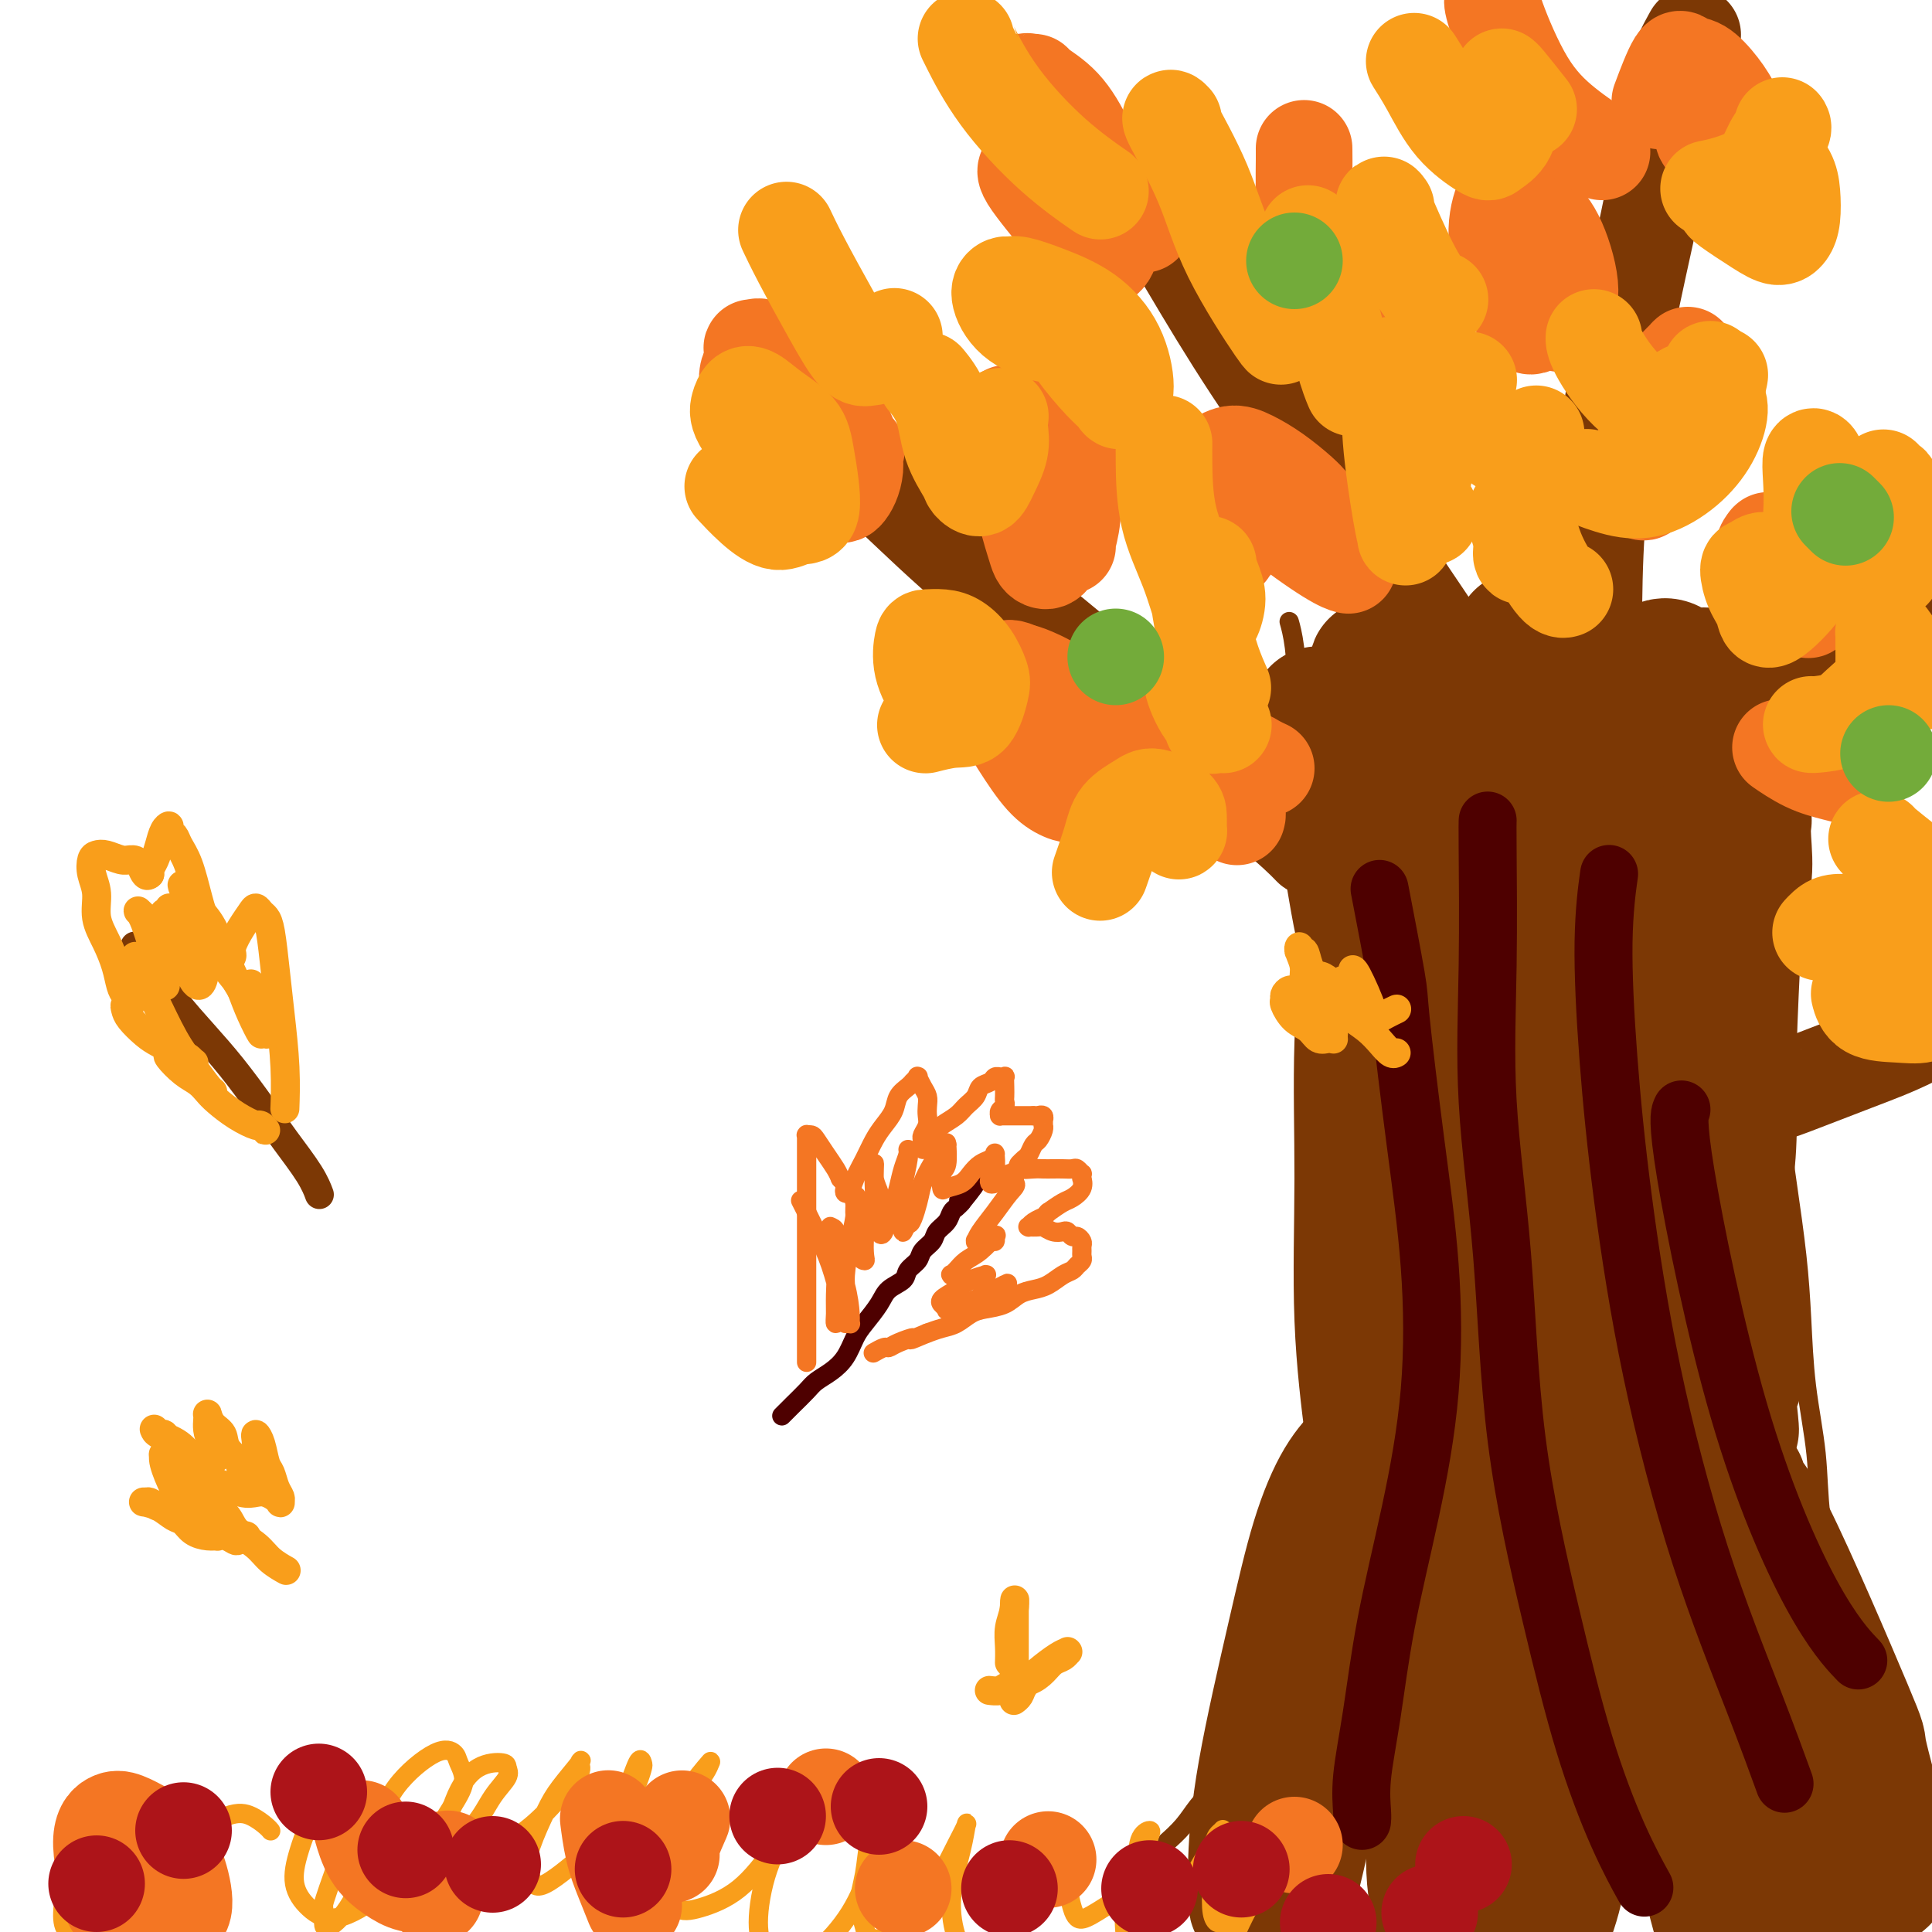 <svg viewBox='0 0 400 400' version='1.1' xmlns='http://www.w3.org/2000/svg' xmlns:xlink='http://www.w3.org/1999/xlink'><g fill='none' stroke='#7C3805' stroke-width='4' stroke-linecap='round' stroke-linejoin='round'><path d='M267,129c0.026,0.090 0.051,0.180 0,0c-0.051,-0.180 -0.179,-0.630 0,0c0.179,0.630 0.663,2.341 1,5c0.337,2.659 0.525,6.266 1,11c0.475,4.734 1.237,10.596 2,16c0.763,5.404 1.529,10.350 2,15c0.471,4.650 0.648,9.006 1,14c0.352,4.994 0.878,10.628 1,16c0.122,5.372 -0.162,10.481 0,16c0.162,5.519 0.769,11.446 1,17c0.231,5.554 0.085,10.734 0,16c-0.085,5.266 -0.109,10.620 0,16c0.109,5.380 0.351,10.788 0,16c-0.351,5.212 -1.297,10.228 -2,15c-0.703,4.772 -1.164,9.299 -2,13c-0.836,3.701 -2.047,6.577 -3,10c-0.953,3.423 -1.648,7.392 -3,11c-1.352,3.608 -3.363,6.856 -5,10c-1.637,3.144 -2.902,6.185 -4,9c-1.098,2.815 -2.028,5.403 -3,8c-0.972,2.597 -1.984,5.204 -3,7c-1.016,1.796 -2.035,2.780 -3,4c-0.965,1.220 -1.875,2.675 -3,4c-1.125,1.325 -2.464,2.522 -3,3c-0.536,0.478 -0.268,0.239 0,0'/><path d='M365,140c-0.001,0.070 -0.001,0.140 0,0c0.001,-0.140 0.004,-0.490 0,0c-0.004,0.490 -0.015,1.820 0,3c0.015,1.180 0.055,2.211 0,4c-0.055,1.789 -0.207,4.337 0,7c0.207,2.663 0.773,5.440 1,9c0.227,3.560 0.116,7.901 0,12c-0.116,4.099 -0.235,7.954 0,12c0.235,4.046 0.826,8.282 1,13c0.174,4.718 -0.069,9.918 0,15c0.069,5.082 0.451,10.047 1,15c0.549,4.953 1.264,9.894 2,15c0.736,5.106 1.491,10.376 2,15c0.509,4.624 0.771,8.601 1,13c0.229,4.399 0.423,9.221 1,14c0.577,4.779 1.536,9.516 2,14c0.464,4.484 0.433,8.717 1,13c0.567,4.283 1.732,8.618 3,13c1.268,4.382 2.640,8.813 4,13c1.360,4.187 2.708,8.131 4,12c1.292,3.869 2.529,7.664 4,11c1.471,3.336 3.178,6.214 5,10c1.822,3.786 3.760,8.481 5,11c1.240,2.519 1.783,2.863 2,3c0.217,0.137 0.109,0.069 0,0'/></g>
<g fill='none' stroke='#7C3805' stroke-width='28' stroke-linecap='round' stroke-linejoin='round'><path d='M301,283c0.312,-1.009 0.623,-2.018 -1,1c-1.623,3.018 -5.181,10.061 -8,19c-2.819,8.939 -4.899,19.772 -8,30c-3.101,10.228 -7.223,19.850 -10,29c-2.777,9.150 -4.210,17.828 -6,25c-1.790,7.172 -3.936,12.838 -5,16c-1.064,3.162 -1.046,3.821 -1,4c0.046,0.179 0.119,-0.122 0,1c-0.119,1.122 -0.429,3.668 0,0c0.429,-3.668 1.597,-13.549 3,-22c1.403,-8.451 3.041,-15.472 5,-23c1.959,-7.528 4.241,-15.565 6,-22c1.759,-6.435 2.996,-11.269 4,-16c1.004,-4.731 1.774,-9.359 2,-13c0.226,-3.641 -0.093,-6.294 0,-8c0.093,-1.706 0.596,-2.463 0,-2c-0.596,0.463 -2.293,2.148 -4,5c-1.707,2.852 -3.424,6.872 -5,12c-1.576,5.128 -3.011,11.364 -5,20c-1.989,8.636 -4.533,19.674 -6,28c-1.467,8.326 -1.855,13.941 -2,18c-0.145,4.059 -0.045,6.561 0,8c0.045,1.439 0.034,1.816 1,1c0.966,-0.816 2.908,-2.824 4,-5c1.092,-2.176 1.336,-4.520 4,-11c2.664,-6.480 7.750,-17.095 11,-26c3.250,-8.905 4.664,-16.099 7,-24c2.336,-7.901 5.595,-16.510 8,-23c2.405,-6.490 3.955,-10.863 5,-14c1.045,-3.137 1.584,-5.039 2,-6c0.416,-0.961 0.708,-0.980 1,-1'/><path d='M303,284c3.734,-10.782 1.571,-3.737 1,5c-0.571,8.737 0.452,19.166 1,30c0.548,10.834 0.623,22.073 1,31c0.377,8.927 1.057,15.542 2,21c0.943,5.458 2.148,9.759 3,12c0.852,2.241 1.351,2.421 2,3c0.649,0.579 1.449,1.558 3,-2c1.551,-3.558 3.851,-11.654 5,-22c1.149,-10.346 1.145,-22.943 2,-37c0.855,-14.057 2.570,-29.573 4,-42c1.430,-12.427 2.576,-21.764 3,-28c0.424,-6.236 0.125,-9.372 0,-11c-0.125,-1.628 -0.075,-1.748 0,-1c0.075,0.748 0.176,2.363 0,4c-0.176,1.637 -0.629,3.294 -2,11c-1.371,7.706 -3.660,21.459 -5,36c-1.340,14.541 -1.732,29.868 -2,42c-0.268,12.132 -0.413,21.068 0,28c0.413,6.932 1.386,11.861 2,15c0.614,3.139 0.871,4.487 1,5c0.129,0.513 0.130,0.192 0,-1c-0.130,-1.192 -0.393,-3.253 -1,-6c-0.607,-2.747 -1.560,-6.178 -3,-14c-1.440,-7.822 -3.367,-20.035 -4,-30c-0.633,-9.965 0.029,-17.683 0,-24c-0.029,-6.317 -0.749,-11.234 -1,-15c-0.251,-3.766 -0.031,-6.382 0,-8c0.031,-1.618 -0.126,-2.238 -1,-2c-0.874,0.238 -2.466,1.333 -4,2c-1.534,0.667 -3.010,0.905 -5,10c-1.990,9.095 -4.495,27.048 -7,45'/><path d='M298,341c-1.276,12.830 -0.967,22.407 -1,30c-0.033,7.593 -0.409,13.204 0,18c0.409,4.796 1.603,8.777 2,11c0.397,2.223 -0.002,2.689 0,3c0.002,0.311 0.405,0.467 1,0c0.595,-0.467 1.381,-1.557 2,-6c0.619,-4.443 1.069,-12.241 2,-24c0.931,-11.759 2.341,-27.481 3,-34c0.659,-6.519 0.566,-3.837 1,-6c0.434,-2.163 1.393,-9.172 2,-13c0.607,-3.828 0.861,-4.475 1,-5c0.139,-0.525 0.161,-0.928 0,0c-0.161,0.928 -0.507,3.188 -1,7c-0.493,3.812 -1.134,9.176 -2,18c-0.866,8.824 -1.958,21.107 -2,31c-0.042,9.893 0.965,17.397 2,23c1.035,5.603 2.096,9.307 3,11c0.904,1.693 1.650,1.377 2,2c0.350,0.623 0.303,2.186 2,0c1.697,-2.186 5.138,-8.121 7,-16c1.862,-7.879 2.145,-17.703 3,-28c0.855,-10.297 2.284,-21.068 3,-30c0.716,-8.932 0.721,-16.027 1,-22c0.279,-5.973 0.832,-10.825 1,-14c0.168,-3.175 -0.050,-4.674 0,-5c0.050,-0.326 0.369,0.520 1,2c0.631,1.480 1.575,3.593 3,9c1.425,5.407 3.330,14.109 5,24c1.670,9.891 3.103,20.971 5,30c1.897,9.029 4.256,16.008 6,21c1.744,4.992 2.872,7.996 4,11'/><path d='M354,389c4.094,16.096 2.329,7.836 2,5c-0.329,-2.836 0.778,-0.248 1,1c0.222,1.248 -0.442,1.156 0,0c0.442,-1.156 1.989,-3.374 1,-9c-0.989,-5.626 -4.515,-14.659 -7,-23c-2.485,-8.341 -3.929,-15.991 -5,-22c-1.071,-6.009 -1.770,-10.378 -2,-14c-0.230,-3.622 0.009,-6.497 0,-8c-0.009,-1.503 -0.267,-1.633 0,-1c0.267,0.633 1.058,2.031 2,5c0.942,2.969 2.035,7.510 4,15c1.965,7.490 4.804,17.928 7,27c2.196,9.072 3.751,16.777 5,23c1.249,6.223 2.192,10.962 3,14c0.808,3.038 1.482,4.374 2,5c0.518,0.626 0.879,0.542 1,1c0.121,0.458 0.000,1.457 0,-2c-0.000,-3.457 0.119,-11.371 -1,-19c-1.119,-7.629 -3.477,-14.974 -5,-22c-1.523,-7.026 -2.210,-13.733 -3,-19c-0.790,-5.267 -1.684,-9.093 -2,-12c-0.316,-2.907 -0.056,-4.896 0,-6c0.056,-1.104 -0.094,-1.322 0,-1c0.094,0.322 0.431,1.183 1,3c0.569,1.817 1.371,4.588 4,9c2.629,4.412 7.086,10.464 10,16c2.914,5.536 4.283,10.555 6,14c1.717,3.445 3.780,5.315 5,7c1.220,1.685 1.598,3.184 2,4c0.402,0.816 0.829,0.947 1,1c0.171,0.053 0.085,0.026 0,0'/><path d='M386,381c3.613,5.745 -1.854,-6.393 -6,-16c-4.146,-9.607 -6.969,-16.682 -10,-24c-3.031,-7.318 -6.269,-14.880 -8,-20c-1.731,-5.120 -1.954,-7.799 -2,-10c-0.046,-2.201 0.085,-3.924 0,-4c-0.085,-0.076 -0.387,1.497 0,2c0.387,0.503 1.463,-0.063 6,9c4.537,9.063 12.535,27.754 16,36c3.465,8.246 2.398,6.048 3,9c0.602,2.952 2.872,11.055 4,16c1.128,4.945 1.114,6.732 1,8c-0.114,1.268 -0.329,2.016 -1,2c-0.671,-0.016 -1.800,-0.795 -3,-2c-1.200,-1.205 -2.473,-2.836 -5,-6c-2.527,-3.164 -6.310,-7.862 -10,-16c-3.690,-8.138 -7.289,-19.715 -10,-31c-2.711,-11.285 -4.534,-22.279 -6,-33c-1.466,-10.721 -2.574,-21.169 -3,-30c-0.426,-8.831 -0.169,-16.046 0,-22c0.169,-5.954 0.250,-10.648 0,-15c-0.250,-4.352 -0.831,-8.363 -1,-11c-0.169,-2.637 0.075,-3.899 0,-5c-0.075,-1.101 -0.470,-2.040 -1,-2c-0.530,0.040 -1.196,1.060 -1,3c0.196,1.940 1.254,4.799 2,9c0.746,4.201 1.181,9.743 2,17c0.819,7.257 2.023,16.229 3,23c0.977,6.771 1.726,11.341 2,15c0.274,3.659 0.074,6.408 0,8c-0.074,1.592 -0.021,2.026 0,2c0.021,-0.026 0.011,-0.513 0,-1'/><path d='M358,292c1.039,10.184 0.137,-1.357 -1,-8c-1.137,-6.643 -2.508,-8.388 -4,-15c-1.492,-6.612 -3.104,-18.091 -4,-29c-0.896,-10.909 -1.077,-21.249 -1,-30c0.077,-8.751 0.413,-15.913 1,-22c0.587,-6.087 1.426,-11.101 2,-14c0.574,-2.899 0.882,-3.685 1,-4c0.118,-0.315 0.045,-0.159 0,1c-0.045,1.159 -0.062,3.320 0,8c0.062,4.680 0.202,11.879 1,23c0.798,11.121 2.252,26.162 3,38c0.748,11.838 0.788,20.471 1,27c0.212,6.529 0.594,10.954 1,14c0.406,3.046 0.835,4.713 1,5c0.165,0.287 0.065,-0.805 0,-2c-0.065,-1.195 -0.094,-2.491 0,-4c0.094,-1.509 0.312,-3.229 0,-10c-0.312,-6.771 -1.155,-18.591 -2,-30c-0.845,-11.409 -1.694,-22.407 -2,-33c-0.306,-10.593 -0.071,-20.779 0,-29c0.071,-8.221 -0.024,-14.475 0,-20c0.024,-5.525 0.167,-10.319 0,-13c-0.167,-2.681 -0.645,-3.248 -1,-4c-0.355,-0.752 -0.589,-1.689 -2,-1c-1.411,0.689 -4.000,3.004 -6,10c-2.000,6.996 -3.411,18.673 -4,31c-0.589,12.327 -0.357,25.303 0,36c0.357,10.697 0.838,19.115 1,26c0.162,6.885 0.005,12.238 0,16c-0.005,3.762 0.141,5.932 0,7c-0.141,1.068 -0.571,1.034 -1,1'/><path d='M342,267c-0.028,13.931 -0.099,5.757 -2,0c-1.901,-5.757 -5.634,-9.098 -9,-16c-3.366,-6.902 -6.365,-17.365 -9,-28c-2.635,-10.635 -4.905,-21.442 -6,-31c-1.095,-9.558 -1.014,-17.869 -1,-24c0.014,-6.131 -0.038,-10.083 0,-13c0.038,-2.917 0.167,-4.797 0,-5c-0.167,-0.203 -0.630,1.273 -1,3c-0.370,1.727 -0.648,3.706 -1,10c-0.352,6.294 -0.778,16.904 -1,28c-0.222,11.096 -0.241,22.678 0,38c0.241,15.322 0.741,34.385 1,45c0.259,10.615 0.277,12.783 0,14c-0.277,1.217 -0.850,1.482 -1,2c-0.150,0.518 0.122,1.290 -2,-2c-2.122,-3.290 -6.639,-10.643 -10,-20c-3.361,-9.357 -5.564,-20.720 -7,-34c-1.436,-13.280 -2.103,-28.479 -2,-39c0.103,-10.521 0.975,-16.363 2,-22c1.025,-5.637 2.202,-11.067 3,-14c0.798,-2.933 1.216,-3.369 1,-3c-0.216,0.369 -1.065,1.543 -2,4c-0.935,2.457 -1.957,6.195 -3,13c-1.043,6.805 -2.109,16.676 -3,27c-0.891,10.324 -1.608,21.102 -2,31c-0.392,9.898 -0.459,18.918 0,26c0.459,7.082 1.443,12.228 2,17c0.557,4.772 0.689,9.169 1,12c0.311,2.831 0.803,4.094 1,4c0.197,-0.094 0.098,-1.547 0,-3'/><path d='M291,287c-0.455,-1.811 -1.592,-4.839 -3,-10c-1.408,-5.161 -3.085,-12.456 -4,-22c-0.915,-9.544 -1.067,-21.339 -1,-30c0.067,-8.661 0.354,-14.190 1,-20c0.646,-5.810 1.652,-11.901 2,-15c0.348,-3.099 0.040,-3.205 0,-4c-0.040,-0.795 0.189,-2.279 0,1c-0.189,3.279 -0.797,11.322 -1,15c-0.203,3.678 -0.002,2.991 0,10c0.002,7.009 -0.195,21.712 0,34c0.195,12.288 0.781,22.160 1,30c0.219,7.840 0.071,13.649 0,18c-0.071,4.351 -0.065,7.243 0,9c0.065,1.757 0.190,2.379 0,2c-0.190,-0.379 -0.693,-1.758 -1,-3c-0.307,-1.242 -0.416,-2.346 -1,-7c-0.584,-4.654 -1.642,-12.858 -2,-22c-0.358,-9.142 -0.015,-19.222 0,-29c0.015,-9.778 -0.296,-19.255 0,-28c0.296,-8.745 1.200,-16.760 2,-22c0.800,-5.240 1.495,-7.706 2,-10c0.505,-2.294 0.819,-4.415 1,-5c0.181,-0.585 0.231,0.367 0,2c-0.231,1.633 -0.741,3.948 0,8c0.741,4.052 2.733,9.840 4,15c1.267,5.160 1.810,9.691 2,13c0.190,3.309 0.026,5.395 0,6c-0.026,0.605 0.086,-0.271 0,-1c-0.086,-0.729 -0.369,-1.312 -1,-2c-0.631,-0.688 -1.609,-1.482 -3,-5c-1.391,-3.518 -3.196,-9.759 -5,-16'/><path d='M284,199c-2.146,-7.234 -3.010,-13.319 -4,-19c-0.990,-5.681 -2.107,-10.958 -3,-15c-0.893,-4.042 -1.561,-6.850 -2,-9c-0.439,-2.150 -0.650,-3.643 -1,-5c-0.350,-1.357 -0.839,-2.579 -1,-3c-0.161,-0.421 0.007,-0.041 0,0c-0.007,0.041 -0.188,-0.256 0,0c0.188,0.256 0.744,1.064 3,7c2.256,5.936 6.212,17.000 8,22c1.788,5.000 1.409,3.936 2,5c0.591,1.064 2.153,4.257 3,6c0.847,1.743 0.981,2.035 1,2c0.019,-0.035 -0.076,-0.398 0,0c0.076,0.398 0.322,1.558 0,-1c-0.322,-2.558 -1.211,-8.833 -2,-14c-0.789,-5.167 -1.478,-9.226 -2,-14c-0.522,-4.774 -0.878,-10.262 -1,-14c-0.122,-3.738 -0.011,-5.727 0,-7c0.011,-1.273 -0.077,-1.829 0,-2c0.077,-0.171 0.318,0.044 1,0c0.682,-0.044 1.805,-0.345 4,3c2.195,3.345 5.464,10.338 8,17c2.536,6.662 4.340,12.992 6,17c1.660,4.008 3.177,5.692 4,7c0.823,1.308 0.953,2.239 1,3c0.047,0.761 0.013,1.351 1,0c0.987,-1.351 2.997,-4.644 4,-9c1.003,-4.356 1.001,-9.776 1,-15c-0.001,-5.224 -0.000,-10.253 0,-14c0.000,-3.747 0.000,-6.214 0,-8c-0.000,-1.786 -0.000,-2.893 0,-4'/><path d='M315,135c0.145,-6.098 0.007,-0.842 0,2c-0.007,2.842 0.116,3.269 1,6c0.884,2.731 2.527,7.767 4,13c1.473,5.233 2.774,10.665 4,15c1.226,4.335 2.377,7.573 3,10c0.623,2.427 0.717,4.043 1,5c0.283,0.957 0.753,1.254 1,1c0.247,-0.254 0.269,-1.058 1,-2c0.731,-0.942 2.171,-2.021 3,-5c0.829,-2.979 1.046,-7.859 2,-13c0.954,-5.141 2.644,-10.543 4,-15c1.356,-4.457 2.379,-7.970 3,-10c0.621,-2.030 0.839,-2.577 1,-3c0.161,-0.423 0.266,-0.722 1,-1c0.734,-0.278 2.096,-0.535 4,3c1.904,3.535 4.351,10.860 6,18c1.649,7.140 2.502,14.094 3,19c0.498,4.906 0.641,7.765 1,9c0.359,1.235 0.933,0.845 1,1c0.067,0.155 -0.374,0.855 0,0c0.374,-0.855 1.561,-3.266 2,-6c0.439,-2.734 0.129,-5.792 0,-8c-0.129,-2.208 -0.077,-3.568 0,-4c0.077,-0.432 0.179,0.063 0,0c-0.179,-0.063 -0.639,-0.686 -1,3c-0.361,3.686 -0.625,11.680 -1,20c-0.375,8.320 -0.863,16.964 -1,24c-0.137,7.036 0.077,12.463 0,17c-0.077,4.537 -0.444,8.183 -1,11c-0.556,2.817 -1.302,4.805 -2,6c-0.698,1.195 -1.349,1.598 -2,2'/><path d='M353,253c-0.667,1.333 -0.333,0.667 0,0'/></g>
<g fill='none' stroke='#7C3805' stroke-width='20' stroke-linecap='round' stroke-linejoin='round'><path d='M182,101c0.192,0.294 0.385,0.588 0,0c-0.385,-0.588 -1.347,-2.056 1,0c2.347,2.056 8.003,7.638 14,13c5.997,5.362 12.336,10.506 19,16c6.664,5.494 13.652,11.339 22,18c8.348,6.661 18.055,14.140 24,19c5.945,4.860 8.127,7.103 9,8c0.873,0.897 0.436,0.449 0,0'/><path d='M239,43c-0.830,-1.430 -1.660,-2.860 0,0c1.660,2.860 5.809,10.009 10,17c4.191,6.991 8.422,13.822 14,22c5.578,8.178 12.502,17.702 19,27c6.498,9.298 12.571,18.371 15,22c2.429,3.629 1.215,1.815 0,0'/><path d='M330,146c-0.003,0.072 -0.006,0.144 0,0c0.006,-0.144 0.023,-0.503 0,-4c-0.023,-3.497 -0.084,-10.131 0,-17c0.084,-6.869 0.313,-13.975 1,-21c0.687,-7.025 1.831,-13.971 3,-21c1.169,-7.029 2.363,-14.140 4,-22c1.637,-7.860 3.717,-16.468 5,-24c1.283,-7.532 1.768,-13.990 3,-19c1.232,-5.010 3.209,-8.574 4,-10c0.791,-1.426 0.395,-0.713 0,0'/><path d='M342,153c-0.019,0.079 -0.037,0.158 0,0c0.037,-0.158 0.130,-0.553 2,-2c1.870,-1.447 5.517,-3.946 9,-6c3.483,-2.054 6.801,-3.664 10,-5c3.199,-1.336 6.280,-2.397 10,-4c3.720,-1.603 8.080,-3.749 11,-5c2.920,-1.251 4.402,-1.606 6,-2c1.598,-0.394 3.314,-0.827 4,-1c0.686,-0.173 0.343,-0.087 0,0'/><path d='M368,226c-0.019,-0.011 -0.038,-0.021 0,0c0.038,0.021 0.135,0.075 3,-1c2.865,-1.075 8.500,-3.278 13,-5c4.500,-1.722 7.865,-2.964 12,-5c4.135,-2.036 9.038,-4.868 11,-6c1.962,-1.132 0.981,-0.566 0,0'/></g>
<g fill='none' stroke='#F47623' stroke-width='20' stroke-linecap='round' stroke-linejoin='round'><path d='M262,159c-0.003,-0.002 -0.007,-0.003 0,0c0.007,0.003 0.024,0.011 0,0c-0.024,-0.011 -0.090,-0.041 0,0c0.090,0.041 0.336,0.154 0,0c-0.336,-0.154 -1.252,-0.576 -2,-1c-0.748,-0.424 -1.326,-0.850 -2,-1c-0.674,-0.150 -1.445,-0.022 -2,0c-0.555,0.022 -0.895,-0.061 -1,1c-0.105,1.061 0.024,3.265 0,5c-0.024,1.735 -0.201,3.001 0,4c0.201,0.999 0.779,1.731 1,2c0.221,0.269 0.086,0.076 0,0c-0.086,-0.076 -0.122,-0.034 0,0c0.122,0.034 0.402,0.060 0,-2c-0.402,-2.060 -1.486,-6.205 -4,-10c-2.514,-3.795 -6.457,-7.241 -9,-10c-2.543,-2.759 -3.687,-4.831 -5,-6c-1.313,-1.169 -2.795,-1.436 -4,-2c-1.205,-0.564 -2.134,-1.424 -3,-1c-0.866,0.424 -1.669,2.131 -2,4c-0.331,1.869 -0.190,3.901 1,7c1.190,3.099 3.430,7.265 5,10c1.570,2.735 2.472,4.038 3,5c0.528,0.962 0.683,1.583 1,2c0.317,0.417 0.797,0.629 1,1c0.203,0.371 0.129,0.902 0,0c-0.129,-0.902 -0.314,-3.236 -2,-6c-1.686,-2.764 -4.875,-5.957 -8,-9c-3.125,-3.043 -6.188,-5.935 -9,-8c-2.812,-2.065 -5.375,-3.304 -7,-4c-1.625,-0.696 -2.313,-0.848 -3,-1'/><path d='M211,139c-3.511,-1.759 -2.788,0.345 -3,2c-0.212,1.655 -1.358,2.863 -1,5c0.358,2.137 2.219,5.202 4,8c1.781,2.798 3.483,5.327 5,7c1.517,1.673 2.850,2.490 4,3c1.150,0.510 2.117,0.714 3,0c0.883,-0.714 1.681,-2.347 2,-3c0.319,-0.653 0.160,-0.327 0,0'/><path d='M221,113c-0.008,-0.005 -0.016,-0.009 0,0c0.016,0.009 0.055,0.032 0,0c-0.055,-0.032 -0.203,-0.120 0,-1c0.203,-0.880 0.757,-2.551 1,-5c0.243,-2.449 0.175,-5.675 0,-8c-0.175,-2.325 -0.457,-3.749 -1,-5c-0.543,-1.251 -1.349,-2.330 -2,-3c-0.651,-0.670 -1.149,-0.930 -2,-1c-0.851,-0.070 -2.057,0.051 -3,1c-0.943,0.949 -1.623,2.727 -2,5c-0.377,2.273 -0.449,5.041 0,8c0.449,2.959 1.421,6.108 2,8c0.579,1.892 0.766,2.525 1,3c0.234,0.475 0.517,0.791 1,1c0.483,0.209 1.168,0.310 2,-1c0.832,-1.310 1.811,-4.029 2,-7c0.189,-2.971 -0.411,-6.192 -1,-9c-0.589,-2.808 -1.166,-5.203 -2,-7c-0.834,-1.797 -1.926,-2.994 -3,-4c-1.074,-1.006 -2.130,-1.819 -3,-2c-0.870,-0.181 -1.553,0.271 -2,0c-0.447,-0.271 -0.659,-1.265 -1,1c-0.341,2.265 -0.812,7.790 -1,10c-0.188,2.210 -0.094,1.105 0,0'/><path d='M158,73c-0.044,0.036 -0.088,0.071 0,0c0.088,-0.071 0.307,-0.249 0,0c-0.307,0.249 -1.142,0.925 -2,2c-0.858,1.075 -1.741,2.550 -1,5c0.741,2.450 3.104,5.875 5,9c1.896,3.125 3.325,5.948 5,8c1.675,2.052 3.595,3.331 5,4c1.405,0.669 2.296,0.727 3,1c0.704,0.273 1.222,0.762 2,0c0.778,-0.762 1.817,-2.776 2,-5c0.183,-2.224 -0.490,-4.658 -2,-8c-1.510,-3.342 -3.857,-7.591 -6,-10c-2.143,-2.409 -4.082,-2.977 -6,-4c-1.918,-1.023 -3.816,-2.499 -5,-3c-1.184,-0.501 -1.655,-0.025 -2,0c-0.345,0.025 -0.565,-0.399 0,1c0.565,1.399 1.914,4.622 5,8c3.086,3.378 7.908,6.909 11,9c3.092,2.091 4.455,2.740 5,3c0.545,0.260 0.273,0.130 0,0'/><path d='M224,38c0.097,-0.053 0.193,-0.105 0,0c-0.193,0.105 -0.677,0.368 -2,0c-1.323,-0.368 -3.485,-1.367 -5,-2c-1.515,-0.633 -2.383,-0.900 -3,-1c-0.617,-0.100 -0.984,-0.032 -1,0c-0.016,0.032 0.318,0.030 0,0c-0.318,-0.030 -1.289,-0.088 0,2c1.289,2.088 4.836,6.321 7,9c2.164,2.679 2.943,3.803 4,5c1.057,1.197 2.391,2.466 3,3c0.609,0.534 0.493,0.335 1,0c0.507,-0.335 1.638,-0.804 2,-3c0.362,-2.196 -0.046,-6.119 -1,-10c-0.954,-3.881 -2.454,-7.718 -4,-11c-1.546,-3.282 -3.136,-6.007 -5,-8c-1.864,-1.993 -4.000,-3.253 -5,-4c-1.000,-0.747 -0.862,-0.981 -1,-1c-0.138,-0.019 -0.551,0.178 -1,0c-0.449,-0.178 -0.935,-0.730 0,2c0.935,2.730 3.292,8.742 6,13c2.708,4.258 5.768,6.762 9,9c3.232,2.238 6.638,4.211 8,5c1.362,0.789 0.681,0.395 0,0'/><path d='M269,55c0.030,-0.084 0.061,-0.167 0,0c-0.061,0.167 -0.212,0.586 0,-1c0.212,-1.586 0.789,-5.177 1,-8c0.211,-2.823 0.056,-4.877 0,-7c-0.056,-2.123 -0.012,-4.316 0,-6c0.012,-1.684 -0.008,-2.860 0,-2c0.008,0.860 0.044,3.757 0,6c-0.044,2.243 -0.168,3.832 0,6c0.168,2.168 0.628,4.914 1,8c0.372,3.086 0.657,6.511 1,9c0.343,2.489 0.745,4.041 1,5c0.255,0.959 0.363,1.325 1,1c0.637,-0.325 1.803,-1.341 3,-3c1.197,-1.659 2.426,-3.961 3,-6c0.574,-2.039 0.494,-3.815 0,-5c-0.494,-1.185 -1.402,-1.781 -2,-2c-0.598,-0.219 -0.885,-0.063 -1,0c-0.115,0.063 -0.057,0.031 0,0'/><path d='M271,104c0.109,0.127 0.217,0.253 0,0c-0.217,-0.253 -0.760,-0.886 -2,-2c-1.240,-1.114 -3.178,-2.711 -5,-4c-1.822,-1.289 -3.530,-2.272 -5,-3c-1.470,-0.728 -2.703,-1.201 -4,-1c-1.297,0.201 -2.658,1.076 -4,2c-1.342,0.924 -2.664,1.896 -3,4c-0.336,2.104 0.314,5.341 1,8c0.686,2.659 1.409,4.741 2,6c0.591,1.259 1.049,1.695 1,2c-0.049,0.305 -0.606,0.480 0,0c0.606,-0.480 2.373,-1.616 3,-3c0.627,-1.384 0.113,-3.018 0,-5c-0.113,-1.982 0.176,-4.312 0,-6c-0.176,-1.688 -0.816,-2.733 -1,-3c-0.184,-0.267 0.088,0.244 0,0c-0.088,-0.244 -0.535,-1.242 1,0c1.535,1.242 5.050,4.725 9,8c3.950,3.275 8.333,6.343 11,8c2.667,1.657 3.619,1.902 4,2c0.381,0.098 0.190,0.049 0,0'/><path d='M346,94c0.014,-0.028 0.028,-0.055 0,0c-0.028,0.055 -0.098,0.194 0,0c0.098,-0.194 0.365,-0.720 1,-3c0.635,-2.280 1.639,-6.314 2,-9c0.361,-2.686 0.081,-4.025 0,-5c-0.081,-0.975 0.038,-1.587 0,-2c-0.038,-0.413 -0.235,-0.627 0,-1c0.235,-0.373 0.900,-0.906 0,0c-0.900,0.906 -3.366,3.249 -5,6c-1.634,2.751 -2.437,5.908 -3,9c-0.563,3.092 -0.886,6.119 -1,8c-0.114,1.881 -0.020,2.614 0,3c0.020,0.386 -0.036,0.423 0,1c0.036,0.577 0.164,1.694 1,0c0.836,-1.694 2.382,-6.198 3,-8c0.618,-1.802 0.309,-0.901 0,0'/><path d='M313,44c0.016,-0.412 0.032,-0.823 0,0c-0.032,0.823 -0.111,2.882 1,6c1.111,3.118 3.414,7.295 5,10c1.586,2.705 2.455,3.939 3,5c0.545,1.061 0.764,1.950 1,2c0.236,0.050 0.488,-0.739 1,-2c0.512,-1.261 1.284,-2.993 1,-6c-0.284,-3.007 -1.623,-7.287 -3,-10c-1.377,-2.713 -2.792,-3.857 -4,-5c-1.208,-1.143 -2.210,-2.283 -3,-3c-0.790,-0.717 -1.369,-1.010 -2,-1c-0.631,0.010 -1.314,0.325 -2,2c-0.686,1.675 -1.374,4.711 -1,8c0.374,3.289 1.812,6.830 3,10c1.188,3.170 2.128,5.969 3,7c0.872,1.031 1.678,0.295 2,0c0.322,-0.295 0.161,-0.147 0,0'/><path d='M353,27c0.118,0.453 0.236,0.906 0,1c-0.236,0.094 -0.825,-0.172 0,1c0.825,1.172 3.064,3.781 4,5c0.936,1.219 0.568,1.048 1,0c0.432,-1.048 1.665,-2.972 2,-5c0.335,-2.028 -0.226,-4.158 -1,-6c-0.774,-1.842 -1.760,-3.396 -3,-5c-1.240,-1.604 -2.736,-3.259 -4,-4c-1.264,-0.741 -2.298,-0.570 -3,-1c-0.702,-0.430 -1.074,-1.462 -2,0c-0.926,1.462 -2.408,5.418 -3,7c-0.592,1.582 -0.296,0.791 0,0'/><path d='M309,0c0.019,-0.121 0.038,-0.242 0,0c-0.038,0.242 -0.132,0.847 1,4c1.132,3.153 3.489,8.856 6,13c2.511,4.144 5.176,6.731 8,9c2.824,2.269 5.807,4.220 7,5c1.193,0.780 0.597,0.390 0,0'/><path d='M369,124c0.196,0.680 0.392,1.359 0,0c-0.392,-1.359 -1.372,-4.758 -2,-7c-0.628,-2.242 -0.904,-3.328 -1,-4c-0.096,-0.672 -0.011,-0.929 0,-1c0.011,-0.071 -0.053,0.046 0,0c0.053,-0.046 0.221,-0.254 0,0c-0.221,0.254 -0.833,0.968 -1,2c-0.167,1.032 0.110,2.380 1,4c0.890,1.620 2.394,3.513 4,5c1.606,1.487 3.316,2.568 4,3c0.684,0.432 0.342,0.216 0,0'/><path d='M369,155c-0.030,-0.021 -0.060,-0.041 0,0c0.060,0.041 0.209,0.144 0,0c-0.209,-0.144 -0.778,-0.536 0,0c0.778,0.536 2.902,2.000 5,3c2.098,1.000 4.171,1.536 6,2c1.829,0.464 3.416,0.856 4,1c0.584,0.144 0.167,0.041 0,0c-0.167,-0.041 -0.083,-0.021 0,0'/></g>
<g fill='none' stroke='#F99E1B' stroke-width='20' stroke-linecap='round' stroke-linejoin='round'><path d='M251,150c-0.000,0.000 -0.000,0.000 0,0c0.000,-0.000 0.000,-0.000 0,0c-0.000,0.000 -0.000,0.000 0,0c0.000,-0.000 0.000,-0.001 0,0c-0.000,0.001 -0.000,0.002 0,0c0.000,-0.002 0.001,-0.009 0,0c-0.001,0.009 -0.002,0.032 0,0c0.002,-0.032 0.008,-0.120 0,0c-0.008,0.120 -0.030,0.449 0,0c0.030,-0.449 0.113,-1.675 0,-3c-0.113,-1.325 -0.422,-2.749 -1,-4c-0.578,-1.251 -1.425,-2.329 -2,-3c-0.575,-0.671 -0.878,-0.933 -1,-1c-0.122,-0.067 -0.064,0.063 0,0c0.064,-0.063 0.133,-0.318 0,0c-0.133,0.318 -0.469,1.209 0,3c0.469,1.791 1.742,4.482 3,6c1.258,1.518 2.502,1.862 3,2c0.498,0.138 0.249,0.069 0,0'/><path d='M242,168c0.002,0.006 0.003,0.012 0,0c-0.003,-0.012 -0.011,-0.042 0,0c0.011,0.042 0.041,0.155 0,0c-0.041,-0.155 -0.155,-0.580 0,0c0.155,0.580 0.577,2.163 1,3c0.423,0.837 0.845,0.926 1,1c0.155,0.074 0.043,0.131 0,0c-0.043,-0.131 -0.015,-0.450 0,-1c0.015,-0.550 0.019,-1.330 0,-2c-0.019,-0.670 -0.059,-1.228 -1,-2c-0.941,-0.772 -2.781,-1.758 -4,-2c-1.219,-0.242 -1.816,0.258 -3,1c-1.184,0.742 -2.957,1.725 -4,3c-1.043,1.275 -1.358,2.843 -2,5c-0.642,2.157 -1.612,4.902 -2,6c-0.388,1.098 -0.194,0.549 0,0'/><path d='M192,150c-0.002,0.001 -0.005,0.001 0,0c0.005,-0.001 0.017,-0.004 0,0c-0.017,0.004 -0.062,0.016 0,0c0.062,-0.016 0.230,-0.059 0,0c-0.230,0.059 -0.859,0.222 0,0c0.859,-0.222 3.206,-0.828 5,-1c1.794,-0.172 3.036,0.091 4,-1c0.964,-1.091 1.651,-3.536 2,-5c0.349,-1.464 0.360,-1.947 0,-3c-0.360,-1.053 -1.091,-2.674 -2,-4c-0.909,-1.326 -1.997,-2.356 -3,-3c-1.003,-0.644 -1.921,-0.903 -3,-1c-1.079,-0.097 -2.319,-0.031 -3,0c-0.681,0.031 -0.803,0.027 -1,1c-0.197,0.973 -0.470,2.922 0,5c0.470,2.078 1.681,4.283 3,6c1.319,1.717 2.745,2.945 4,3c1.255,0.055 2.338,-1.062 3,-2c0.662,-0.938 0.903,-1.697 1,-2c0.097,-0.303 0.048,-0.152 0,0'/><path d='M152,101c0.088,0.095 0.175,0.189 0,0c-0.175,-0.189 -0.613,-0.662 0,0c0.613,0.662 2.277,2.460 4,4c1.723,1.540 3.506,2.821 5,3c1.494,0.179 2.700,-0.745 4,-1c1.300,-0.255 2.693,0.159 3,-2c0.307,-2.159 -0.470,-6.892 -1,-10c-0.530,-3.108 -0.811,-4.593 -2,-6c-1.189,-1.407 -3.287,-2.736 -5,-4c-1.713,-1.264 -3.041,-2.462 -4,-3c-0.959,-0.538 -1.549,-0.417 -2,0c-0.451,0.417 -0.762,1.131 -1,2c-0.238,0.869 -0.404,1.893 1,4c1.404,2.107 4.378,5.298 6,7c1.622,1.702 1.892,1.915 2,2c0.108,0.085 0.054,0.043 0,0'/><path d='M163,48c0.052,0.109 0.104,0.219 0,0c-0.104,-0.219 -0.362,-0.766 0,0c0.362,0.766 1.346,2.845 3,6c1.654,3.155 3.978,7.384 6,11c2.022,3.616 3.744,6.618 5,8c1.256,1.382 2.048,1.144 3,1c0.952,-0.144 2.064,-0.193 3,-1c0.936,-0.807 1.696,-2.374 2,-3c0.304,-0.626 0.152,-0.313 0,0'/><path d='M192,79c-0.022,-0.026 -0.043,-0.053 0,0c0.043,0.053 0.152,0.185 0,0c-0.152,-0.185 -0.564,-0.688 0,0c0.564,0.688 2.105,2.568 3,5c0.895,2.432 1.145,5.415 2,8c0.855,2.585 2.313,4.772 3,6c0.687,1.228 0.601,1.496 1,2c0.399,0.504 1.284,1.243 2,1c0.716,-0.243 1.265,-1.470 2,-3c0.735,-1.530 1.657,-3.365 2,-5c0.343,-1.635 0.106,-3.071 0,-4c-0.106,-0.929 -0.080,-1.352 0,-2c0.080,-0.648 0.214,-1.521 0,0c-0.214,1.521 -0.775,5.434 -1,7c-0.225,1.566 -0.112,0.783 0,0'/><path d='M241,92c0.004,-0.190 0.007,-0.380 0,0c-0.007,0.380 -0.026,1.331 0,4c0.026,2.669 0.097,7.055 1,11c0.903,3.945 2.637,7.449 4,11c1.363,3.551 2.356,7.150 3,9c0.644,1.850 0.941,1.952 1,2c0.059,0.048 -0.118,0.044 0,0c0.118,-0.044 0.531,-0.127 1,-1c0.469,-0.873 0.993,-2.536 1,-4c0.007,-1.464 -0.504,-2.729 -1,-4c-0.496,-1.271 -0.979,-2.547 -1,-3c-0.021,-0.453 0.419,-0.082 0,0c-0.419,0.082 -1.695,-0.125 -2,2c-0.305,2.125 0.363,6.583 1,10c0.637,3.417 1.243,5.792 2,8c0.757,2.208 1.665,4.248 2,5c0.335,0.752 0.096,0.215 0,0c-0.096,-0.215 -0.048,-0.107 0,0'/><path d='M221,67c0.026,-0.148 0.052,-0.296 0,0c-0.052,0.296 -0.183,1.037 0,2c0.183,0.963 0.681,2.148 2,4c1.319,1.852 3.461,4.371 5,6c1.539,1.629 2.477,2.369 3,3c0.523,0.631 0.631,1.155 1,1c0.369,-0.155 1.000,-0.988 1,-3c0.000,-2.012 -0.630,-5.204 -2,-8c-1.370,-2.796 -3.480,-5.195 -6,-7c-2.520,-1.805 -5.451,-3.016 -8,-4c-2.549,-0.984 -4.716,-1.740 -6,-2c-1.284,-0.260 -1.686,-0.024 -2,0c-0.314,0.024 -0.539,-0.165 -1,0c-0.461,0.165 -1.157,0.685 -1,2c0.157,1.315 1.166,3.425 3,5c1.834,1.575 4.494,2.616 6,3c1.506,0.384 1.859,0.110 2,0c0.141,-0.110 0.071,-0.055 0,0'/><path d='M200,8c0.005,0.021 0.010,0.041 1,2c0.990,1.959 2.967,5.855 6,10c3.033,4.145 7.124,8.539 11,12c3.876,3.461 7.536,5.989 9,7c1.464,1.011 0.732,0.506 0,0'/><path d='M243,25c-0.568,-0.601 -1.137,-1.202 0,1c1.137,2.202 3.979,7.206 6,12c2.021,4.794 3.222,9.378 6,15c2.778,5.622 7.132,12.283 9,15c1.868,2.717 1.248,1.491 1,1c-0.248,-0.491 -0.124,-0.245 0,0'/><path d='M271,49c-0.017,-0.052 -0.034,-0.104 0,0c0.034,0.104 0.118,0.365 0,0c-0.118,-0.365 -0.438,-1.355 0,0c0.438,1.355 1.633,5.054 3,10c1.367,4.946 2.907,11.139 4,15c1.093,3.861 1.741,5.389 2,6c0.259,0.611 0.130,0.306 0,0'/><path d='M288,76c-0.014,-0.374 -0.028,-0.748 0,0c0.028,0.748 0.098,2.618 0,5c-0.098,2.382 -0.364,5.278 0,10c0.364,4.722 1.358,11.272 2,15c0.642,3.728 0.932,4.636 1,5c0.068,0.364 -0.086,0.185 0,0c0.086,-0.185 0.412,-0.378 1,-2c0.588,-1.622 1.438,-4.675 2,-7c0.562,-2.325 0.838,-3.921 1,-5c0.162,-1.079 0.212,-1.642 0,-1c-0.212,0.642 -0.684,2.487 -1,4c-0.316,1.513 -0.477,2.694 0,4c0.477,1.306 1.590,2.736 2,3c0.410,0.264 0.117,-0.639 0,-1c-0.117,-0.361 -0.059,-0.181 0,0'/><path d='M318,90c0.050,-0.171 0.100,-0.342 0,0c-0.100,0.342 -0.350,1.198 -1,2c-0.650,0.802 -1.699,1.550 -2,2c-0.301,0.450 0.148,0.600 -1,0c-1.148,-0.600 -3.891,-1.951 -6,-4c-2.109,-2.049 -3.585,-4.797 -5,-7c-1.415,-2.203 -2.770,-3.863 -4,-5c-1.230,-1.137 -2.334,-1.752 -3,-2c-0.666,-0.248 -0.894,-0.129 -1,0c-0.106,0.129 -0.088,0.268 0,0c0.088,-0.268 0.248,-0.945 1,0c0.752,0.945 2.097,3.510 3,5c0.903,1.490 1.366,1.905 2,2c0.634,0.095 1.440,-0.128 2,-1c0.560,-0.872 0.874,-2.392 1,-3c0.126,-0.608 0.063,-0.304 0,0'/><path d='M287,43c-0.461,-0.649 -0.922,-1.298 0,1c0.922,2.298 3.226,7.544 5,11c1.774,3.456 3.016,5.123 4,6c0.984,0.877 1.710,0.965 2,1c0.290,0.035 0.145,0.018 0,0'/><path d='M293,13c-0.017,-0.026 -0.034,-0.052 0,0c0.034,0.052 0.118,0.183 0,0c-0.118,-0.183 -0.437,-0.678 0,0c0.437,0.678 1.630,2.529 3,5c1.370,2.471 2.918,5.561 5,8c2.082,2.439 4.699,4.228 6,5c1.301,0.772 1.287,0.529 2,0c0.713,-0.529 2.153,-1.343 3,-3c0.847,-1.657 1.103,-4.158 1,-6c-0.103,-1.842 -0.563,-3.025 -1,-4c-0.437,-0.975 -0.852,-1.742 -1,-2c-0.148,-0.258 -0.029,-0.007 0,0c0.029,0.007 -0.031,-0.229 1,1c1.031,1.229 3.152,3.923 4,5c0.848,1.077 0.424,0.539 0,0'/><path d='M329,99c0.138,0.055 0.276,0.109 0,0c-0.276,-0.109 -0.965,-0.383 0,0c0.965,0.383 3.584,1.421 6,2c2.416,0.579 4.631,0.698 7,0c2.369,-0.698 4.893,-2.215 7,-4c2.107,-1.785 3.795,-3.840 5,-6c1.205,-2.160 1.925,-4.426 2,-6c0.075,-1.574 -0.495,-2.457 -1,-3c-0.505,-0.543 -0.944,-0.745 -2,-1c-1.056,-0.255 -2.728,-0.562 -4,0c-1.272,0.562 -2.144,1.992 -3,4c-0.856,2.008 -1.697,4.593 -2,7c-0.303,2.407 -0.067,4.634 0,6c0.067,1.366 -0.035,1.869 0,2c0.035,0.131 0.205,-0.109 0,-2c-0.205,-1.891 -0.786,-5.432 -1,-7c-0.214,-1.568 -0.061,-1.162 0,-1c0.061,0.162 0.031,0.081 0,0'/><path d='M330,70c-0.002,0.038 -0.004,0.077 0,0c0.004,-0.077 0.013,-0.269 0,0c-0.013,0.269 -0.050,1.000 1,3c1.050,2.000 3.185,5.271 6,8c2.815,2.729 6.310,4.916 8,6c1.690,1.084 1.577,1.064 3,0c1.423,-1.064 4.383,-3.171 6,-5c1.617,-1.829 1.891,-3.380 2,-4c0.109,-0.620 0.055,-0.310 0,0'/><path d='M357,42c0.003,-0.001 0.006,-0.001 0,0c-0.006,0.001 -0.020,0.005 0,0c0.020,-0.005 0.075,-0.017 0,0c-0.075,0.017 -0.279,0.064 1,1c1.279,0.936 4.042,2.761 6,4c1.958,1.239 3.111,1.893 4,2c0.889,0.107 1.513,-0.332 2,-1c0.487,-0.668 0.838,-1.566 1,-3c0.162,-1.434 0.134,-3.403 0,-5c-0.134,-1.597 -0.376,-2.820 -1,-4c-0.624,-1.180 -1.631,-2.316 -2,-3c-0.369,-0.684 -0.099,-0.915 0,-1c0.099,-0.085 0.028,-0.024 0,0c-0.028,0.024 -0.014,0.012 0,0'/><path d='M314,106c-0.009,0.035 -0.017,0.070 0,0c0.017,-0.070 0.061,-0.244 0,0c-0.061,0.244 -0.227,0.905 0,2c0.227,1.095 0.845,2.624 1,4c0.155,1.376 -0.155,2.598 0,3c0.155,0.402 0.773,-0.016 1,0c0.227,0.016 0.061,0.465 0,0c-0.061,-0.465 -0.017,-1.843 0,-3c0.017,-1.157 0.009,-2.094 0,-3c-0.009,-0.906 -0.017,-1.780 0,-2c0.017,-0.220 0.061,0.214 0,0c-0.061,-0.214 -0.226,-1.077 0,0c0.226,1.077 0.844,4.093 2,7c1.156,2.907 2.850,5.706 4,7c1.150,1.294 1.757,1.084 2,1c0.243,-0.084 0.121,-0.042 0,0'/><path d='M353,90c0.002,-0.026 0.004,-0.051 0,0c-0.004,0.051 -0.015,0.179 0,0c0.015,-0.179 0.056,-0.667 0,0c-0.056,0.667 -0.207,2.487 0,0c0.207,-2.487 0.774,-9.282 1,-12c0.226,-2.718 0.113,-1.359 0,0'/><path d='M354,39c-0.001,0.000 -0.003,0.001 0,0c0.003,-0.001 0.010,-0.002 0,0c-0.010,0.002 -0.039,0.008 0,0c0.039,-0.008 0.145,-0.028 0,0c-0.145,0.028 -0.543,0.106 0,0c0.543,-0.106 2.026,-0.396 4,-1c1.974,-0.604 4.438,-1.521 6,-3c1.562,-1.479 2.222,-3.521 3,-5c0.778,-1.479 1.672,-2.397 2,-3c0.328,-0.603 0.088,-0.893 0,-1c-0.088,-0.107 -0.025,-0.031 0,0c0.025,0.031 0.013,0.015 0,0'/><path d='M368,118c-0.000,-0.000 -0.000,-0.000 0,0c0.000,0.000 0.000,0.000 0,0c-0.000,-0.000 -0.000,-0.000 0,0c0.000,0.000 0.001,0.001 0,0c-0.001,-0.001 -0.002,-0.003 0,0c0.002,0.003 0.009,0.010 0,0c-0.009,-0.010 -0.033,-0.038 0,0c0.033,0.038 0.124,0.140 0,0c-0.124,-0.140 -0.462,-0.523 -1,-1c-0.538,-0.477 -1.275,-1.048 -2,-1c-0.725,0.048 -1.436,0.716 -2,1c-0.564,0.284 -0.980,0.186 -1,1c-0.020,0.814 0.358,2.541 1,4c0.642,1.459 1.549,2.651 2,4c0.451,1.349 0.447,2.854 2,2c1.553,-0.854 4.664,-4.068 6,-6c1.336,-1.932 0.897,-2.583 1,-5c0.103,-2.417 0.747,-6.600 1,-10c0.253,-3.400 0.113,-6.015 0,-8c-0.113,-1.985 -0.201,-3.338 0,-4c0.201,-0.662 0.690,-0.633 1,0c0.310,0.633 0.440,1.870 1,3c0.560,1.130 1.550,2.153 3,4c1.450,1.847 3.359,4.520 5,7c1.641,2.480 3.015,4.768 4,6c0.985,1.232 1.582,1.407 2,2c0.418,0.593 0.659,1.602 1,1c0.341,-0.602 0.784,-2.816 1,-5c0.216,-2.184 0.205,-4.338 0,-6c-0.205,-1.662 -0.602,-2.831 -1,-4'/><path d='M392,103c-0.011,-2.785 -0.539,-2.746 -1,-3c-0.461,-0.254 -0.856,-0.800 -1,-1c-0.144,-0.200 -0.039,-0.054 0,0c0.039,0.054 0.011,0.015 0,0c-0.011,-0.015 -0.006,-0.008 0,0'/><path d='M375,150c-0.004,0.003 -0.008,0.007 0,0c0.008,-0.007 0.026,-0.024 0,0c-0.026,0.024 -0.098,0.090 1,0c1.098,-0.090 3.366,-0.335 5,-1c1.634,-0.665 2.634,-1.750 4,-3c1.366,-1.250 3.098,-2.664 4,-4c0.902,-1.336 0.973,-2.593 1,-4c0.027,-1.407 0.009,-2.965 0,-4c-0.009,-1.035 -0.009,-1.548 0,-2c0.009,-0.452 0.027,-0.843 0,-1c-0.027,-0.157 -0.098,-0.081 0,0c0.098,0.081 0.366,0.165 1,1c0.634,0.835 1.634,2.420 3,4c1.366,1.580 3.099,3.156 4,4c0.901,0.844 0.972,0.955 1,1c0.028,0.045 0.014,0.022 0,0'/><path d='M377,193c0.001,-0.002 0.003,-0.003 0,0c-0.003,0.003 -0.010,0.011 0,0c0.010,-0.011 0.038,-0.041 0,0c-0.038,0.041 -0.140,0.154 0,0c0.140,-0.154 0.524,-0.576 1,-1c0.476,-0.424 1.045,-0.850 2,-1c0.955,-0.150 2.297,-0.026 3,0c0.703,0.026 0.766,-0.048 1,0c0.234,0.048 0.637,0.219 1,0c0.363,-0.219 0.685,-0.826 1,-1c0.315,-0.174 0.624,0.087 1,0c0.376,-0.087 0.819,-0.520 1,-1c0.181,-0.480 0.100,-1.005 1,-1c0.900,0.005 2.781,0.540 4,1c1.219,0.460 1.777,0.846 2,1c0.223,0.154 0.112,0.077 0,0'/><path d='M385,206c0.002,0.006 0.003,0.012 0,0c-0.003,-0.012 -0.011,-0.042 0,0c0.011,0.042 0.040,0.156 0,0c-0.040,-0.156 -0.150,-0.583 0,0c0.150,0.583 0.559,2.176 2,3c1.441,0.824 3.914,0.878 6,1c2.086,0.122 3.786,0.311 5,0c1.214,-0.311 1.942,-1.122 3,-3c1.058,-1.878 2.445,-4.822 3,-6c0.555,-1.178 0.277,-0.589 0,0'/><path d='M387,203c0.000,0.000 0.001,0.000 0,0c-0.001,-0.000 -0.003,-0.002 0,0c0.003,0.002 0.012,0.006 0,0c-0.012,-0.006 -0.045,-0.023 0,0c0.045,0.023 0.170,0.086 1,0c0.830,-0.086 2.367,-0.322 4,-2c1.633,-1.678 3.363,-4.798 4,-7c0.637,-2.202 0.182,-3.486 0,-4c-0.182,-0.514 -0.091,-0.257 0,0'/><path d='M389,174c-0.530,-0.348 -1.059,-0.695 1,1c2.059,1.695 6.707,5.434 9,7c2.293,1.566 2.233,0.960 3,1c0.767,0.040 2.362,0.726 3,1c0.638,0.274 0.319,0.137 0,0'/></g>
<g fill='none' stroke='#4E0000' stroke-width='12' stroke-linecap='round' stroke-linejoin='round'><path d='M286,186c-0.328,-1.698 -0.655,-3.395 0,0c0.655,3.395 2.294,11.883 3,16c0.706,4.117 0.480,3.864 1,9c0.520,5.136 1.787,15.663 3,25c1.213,9.337 2.372,17.486 3,26c0.628,8.514 0.725,17.395 0,26c-0.725,8.605 -2.271,16.935 -4,25c-1.729,8.065 -3.640,15.863 -5,23c-1.360,7.137 -2.168,13.611 -3,19c-0.832,5.389 -1.687,9.692 -2,13c-0.313,3.308 -0.084,5.621 0,7c0.084,1.379 0.024,1.822 0,2c-0.024,0.178 -0.012,0.089 0,0'/><path d='M308,170c-0.002,0.034 -0.003,0.068 0,0c0.003,-0.068 0.011,-0.238 0,0c-0.011,0.238 -0.039,0.882 0,6c0.039,5.118 0.147,14.708 0,24c-0.147,9.292 -0.548,18.286 0,28c0.548,9.714 2.045,20.148 3,32c0.955,11.852 1.367,25.121 3,38c1.633,12.879 4.487,25.368 7,36c2.513,10.632 4.684,19.406 7,27c2.316,7.594 4.777,14.006 7,19c2.223,4.994 4.206,8.570 5,10c0.794,1.430 0.397,0.715 0,0'/><path d='M333,182c0.128,-0.919 0.256,-1.839 0,0c-0.256,1.839 -0.895,6.436 -1,13c-0.105,6.564 0.326,15.094 1,24c0.674,8.906 1.593,18.189 3,29c1.407,10.811 3.302,23.151 6,36c2.698,12.849 6.197,26.207 10,38c3.803,11.793 7.908,22.021 11,30c3.092,7.979 5.169,13.708 6,16c0.831,2.292 0.415,1.146 0,0'/><path d='M348,230c0.118,-0.266 0.236,-0.532 0,0c-0.236,0.532 -0.826,1.864 1,13c1.826,11.136 6.067,32.078 11,49c4.933,16.922 10.559,29.825 15,38c4.441,8.175 7.697,11.621 9,13c1.303,1.379 0.651,0.689 0,0'/></g>
<g fill='none' stroke='#4E0000' stroke-width='4' stroke-linecap='round' stroke-linejoin='round'><path d='M162,293c-0.000,0.000 -0.000,0.000 0,0c0.000,-0.000 0.000,-0.000 0,0c-0.000,0.000 -0.000,0.000 0,0c0.000,-0.000 0.000,-0.000 0,0c-0.000,0.000 -0.001,0.001 0,0c0.001,-0.001 0.005,-0.005 0,0c-0.005,0.005 -0.020,0.020 0,0c0.020,-0.020 0.073,-0.074 0,0c-0.073,0.074 -0.274,0.277 0,0c0.274,-0.277 1.021,-1.035 2,-2c0.979,-0.965 2.188,-2.138 3,-3c0.812,-0.862 1.228,-1.412 2,-2c0.772,-0.588 1.902,-1.214 3,-2c1.098,-0.786 2.166,-1.733 3,-3c0.834,-1.267 1.436,-2.853 2,-4c0.564,-1.147 1.092,-1.854 2,-3c0.908,-1.146 2.198,-2.730 3,-4c0.802,-1.270 1.117,-2.227 2,-3c0.883,-0.773 2.335,-1.362 3,-2c0.665,-0.638 0.544,-1.326 1,-2c0.456,-0.674 1.488,-1.335 2,-2c0.512,-0.665 0.504,-1.334 1,-2c0.496,-0.666 1.495,-1.330 2,-2c0.505,-0.670 0.517,-1.345 1,-2c0.483,-0.655 1.439,-1.289 2,-2c0.561,-0.711 0.728,-1.499 1,-2c0.272,-0.501 0.649,-0.715 1,-1c0.351,-0.285 0.675,-0.643 1,-1'/><path d='M199,249c5.663,-6.973 1.321,-2.404 0,-1c-1.321,1.404 0.378,-0.356 1,-1c0.622,-0.644 0.167,-0.173 0,0c-0.167,0.173 -0.045,0.046 0,0c0.045,-0.046 0.013,-0.013 0,0c-0.013,0.013 -0.006,0.007 0,0'/></g>
<g fill='none' stroke='#F47623' stroke-width='4' stroke-linecap='round' stroke-linejoin='round'><path d='M167,282c0.000,-0.000 0.000,-0.000 0,0c0.000,0.000 0.000,0.000 0,0c0.000,-0.000 0.000,-0.000 0,0c-0.000,0.000 -0.000,0.001 0,0c0.000,-0.001 0.000,-0.005 0,0c-0.000,0.005 -0.000,0.017 0,0c0.000,-0.017 0.000,-0.065 0,0c-0.000,0.065 -0.000,0.241 0,-1c0.000,-1.241 0.000,-3.901 0,-6c-0.000,-2.099 -0.000,-3.636 0,-6c0.000,-2.364 0.000,-5.553 0,-8c-0.000,-2.447 -0.000,-4.151 0,-6c0.000,-1.849 0.000,-3.843 0,-6c-0.000,-2.157 -0.000,-4.477 0,-6c0.000,-1.523 0.000,-2.249 0,-3c-0.000,-0.751 -0.000,-1.525 0,-2c0.000,-0.475 0.000,-0.649 0,-1c-0.000,-0.351 -0.000,-0.879 0,-1c0.000,-0.121 0.000,0.164 0,0c-0.000,-0.164 -0.000,-0.776 0,-1c0.000,-0.224 0.000,-0.060 0,0c-0.000,0.060 -0.001,0.016 0,0c0.001,-0.016 0.003,-0.005 0,0c-0.003,0.005 -0.013,0.003 0,0c0.013,-0.003 0.048,-0.006 0,0c-0.048,0.006 -0.178,0.022 0,0c0.178,-0.022 0.664,-0.080 1,0c0.336,0.080 0.523,0.300 1,1c0.477,0.700 1.244,1.881 2,3c0.756,1.119 1.502,2.177 2,3c0.498,0.823 0.749,1.412 1,2'/><path d='M174,244c1.326,1.475 1.140,1.663 1,2c-0.140,0.337 -0.233,0.822 0,1c0.233,0.178 0.794,0.050 1,0c0.206,-0.050 0.057,-0.022 0,0c-0.057,0.022 -0.024,0.036 0,0c0.024,-0.036 0.037,-0.124 0,0c-0.037,0.124 -0.123,0.459 0,0c0.123,-0.459 0.457,-1.711 1,-3c0.543,-1.289 1.296,-2.614 2,-4c0.704,-1.386 1.358,-2.833 2,-4c0.642,-1.167 1.272,-2.054 2,-3c0.728,-0.946 1.553,-1.951 2,-3c0.447,-1.049 0.516,-2.141 1,-3c0.484,-0.859 1.384,-1.484 2,-2c0.616,-0.516 0.950,-0.923 1,-1c0.050,-0.077 -0.183,0.175 0,0c0.183,-0.175 0.781,-0.779 1,-1c0.219,-0.221 0.058,-0.061 0,0c-0.058,0.061 -0.013,0.022 0,0c0.013,-0.022 -0.007,-0.028 0,0c0.007,0.028 0.040,0.090 0,0c-0.040,-0.090 -0.155,-0.334 0,0c0.155,0.334 0.578,1.244 1,2c0.422,0.756 0.841,1.358 1,2c0.159,0.642 0.057,1.324 0,2c-0.057,0.676 -0.068,1.348 0,2c0.068,0.652 0.214,1.285 0,2c-0.214,0.715 -0.789,1.511 -1,2c-0.211,0.489 -0.057,0.670 0,1c0.057,0.330 0.016,0.809 0,1c-0.016,0.191 -0.008,0.096 0,0'/><path d='M191,237c0.182,2.140 0.135,0.491 0,0c-0.135,-0.491 -0.360,0.178 0,0c0.360,-0.178 1.305,-1.202 2,-2c0.695,-0.798 1.141,-1.369 2,-2c0.859,-0.631 2.132,-1.320 3,-2c0.868,-0.680 1.332,-1.349 2,-2c0.668,-0.651 1.542,-1.285 2,-2c0.458,-0.715 0.501,-1.512 1,-2c0.499,-0.488 1.455,-0.667 2,-1c0.545,-0.333 0.681,-0.821 1,-1c0.319,-0.179 0.821,-0.047 1,0c0.179,0.047 0.034,0.011 0,0c-0.034,-0.011 0.043,0.003 0,0c-0.043,-0.003 -0.208,-0.022 0,0c0.208,0.022 0.787,0.086 1,0c0.213,-0.086 0.058,-0.321 0,0c-0.058,0.321 -0.019,1.199 0,2c0.019,0.801 0.019,1.525 0,2c-0.019,0.475 -0.058,0.702 0,1c0.058,0.298 0.212,0.668 0,1c-0.212,0.332 -0.789,0.625 -1,1c-0.211,0.375 -0.056,0.833 0,1c0.056,0.167 0.015,0.045 0,0c-0.015,-0.045 -0.002,-0.012 0,0c0.002,0.012 -0.008,0.003 0,0c0.008,-0.003 0.032,-0.001 0,0c-0.032,0.001 -0.122,0.000 0,0c0.122,-0.000 0.455,-0.000 1,0c0.545,0.000 1.300,0.000 2,0c0.700,-0.000 1.343,-0.000 2,0c0.657,0.000 1.329,0.000 2,0'/><path d='M214,231c1.249,0.172 0.871,0.103 1,0c0.129,-0.103 0.767,-0.238 1,0c0.233,0.238 0.063,0.850 0,1c-0.063,0.150 -0.020,-0.163 0,0c0.020,0.163 0.016,0.802 0,1c-0.016,0.198 -0.046,-0.045 0,0c0.046,0.045 0.167,0.379 0,1c-0.167,0.621 -0.623,1.529 -1,2c-0.377,0.471 -0.675,0.504 -1,1c-0.325,0.496 -0.675,1.453 -1,2c-0.325,0.547 -0.623,0.683 -1,1c-0.377,0.317 -0.832,0.816 -1,1c-0.168,0.184 -0.048,0.053 0,0c0.048,-0.053 0.022,-0.028 0,0c-0.022,0.028 -0.042,0.060 0,0c0.042,-0.060 0.147,-0.212 0,0c-0.147,0.212 -0.545,0.789 0,1c0.545,0.211 2.034,0.057 3,0c0.966,-0.057 1.410,-0.016 2,0c0.590,0.016 1.325,0.008 2,0c0.675,-0.008 1.291,-0.017 2,0c0.709,0.017 1.511,0.061 2,0c0.489,-0.061 0.667,-0.228 1,0c0.333,0.228 0.823,0.851 1,1c0.177,0.149 0.041,-0.178 0,0c-0.041,0.178 0.012,0.859 0,1c-0.012,0.141 -0.089,-0.258 0,0c0.089,0.258 0.343,1.172 0,2c-0.343,0.828 -1.285,1.569 -2,2c-0.715,0.431 -1.204,0.552 -2,1c-0.796,0.448 -1.898,1.224 -3,2'/><path d='M217,251c-1.204,1.265 -0.715,0.927 -1,1c-0.285,0.073 -1.344,0.555 -2,1c-0.656,0.445 -0.910,0.851 -1,1c-0.090,0.149 -0.017,0.040 0,0c0.017,-0.040 -0.021,-0.012 0,0c0.021,0.012 0.102,0.007 0,0c-0.102,-0.007 -0.389,-0.016 0,0c0.389,0.016 1.452,0.056 2,0c0.548,-0.056 0.581,-0.207 1,0c0.419,0.207 1.225,0.773 2,1c0.775,0.227 1.518,0.116 2,0c0.482,-0.116 0.704,-0.238 1,0c0.296,0.238 0.668,0.837 1,1c0.332,0.163 0.625,-0.111 1,0c0.375,0.111 0.833,0.607 1,1c0.167,0.393 0.041,0.683 0,1c-0.041,0.317 0.001,0.663 0,1c-0.001,0.337 -0.044,0.667 0,1c0.044,0.333 0.175,0.670 0,1c-0.175,0.330 -0.654,0.652 -1,1c-0.346,0.348 -0.557,0.722 -1,1c-0.443,0.278 -1.118,0.459 -2,1c-0.882,0.541 -1.972,1.440 -3,2c-1.028,0.560 -1.993,0.779 -3,1c-1.007,0.221 -2.054,0.444 -3,1c-0.946,0.556 -1.789,1.444 -3,2c-1.211,0.556 -2.789,0.779 -4,1c-1.211,0.221 -2.057,0.441 -3,1c-0.943,0.559 -1.985,1.458 -3,2c-1.015,0.542 -2.004,0.726 -3,1c-0.996,0.274 -1.998,0.637 -3,1'/><path d='M192,276c-5.169,2.194 -3.091,1.180 -3,1c0.091,-0.180 -1.804,0.474 -3,1c-1.196,0.526 -1.693,0.926 -2,1c-0.307,0.074 -0.422,-0.176 -1,0c-0.578,0.176 -1.617,0.778 -2,1c-0.383,0.222 -0.109,0.063 0,0c0.109,-0.063 0.055,-0.032 0,0'/><path d='M166,249c-0.001,-0.003 -0.003,-0.005 0,0c0.003,0.005 0.009,0.019 0,0c-0.009,-0.019 -0.035,-0.069 0,0c0.035,0.069 0.131,0.258 0,0c-0.131,-0.258 -0.490,-0.963 0,0c0.490,0.963 1.829,3.593 3,6c1.171,2.407 2.174,4.592 3,7c0.826,2.408 1.475,5.038 2,7c0.525,1.962 0.926,3.255 1,4c0.074,0.745 -0.178,0.943 0,1c0.178,0.057 0.786,-0.028 1,0c0.214,0.028 0.034,0.169 0,0c-0.034,-0.169 0.078,-0.648 0,-2c-0.078,-1.352 -0.346,-3.579 -1,-6c-0.654,-2.421 -1.693,-5.038 -2,-7c-0.307,-1.962 0.118,-3.268 0,-4c-0.118,-0.732 -0.778,-0.888 -1,-1c-0.222,-0.112 -0.007,-0.179 0,1c0.007,1.179 -0.195,3.602 0,5c0.195,1.398 0.787,1.769 1,3c0.213,1.231 0.047,3.321 0,5c-0.047,1.679 0.025,2.946 0,4c-0.025,1.054 -0.148,1.896 0,2c0.148,0.104 0.565,-0.531 1,-2c0.435,-1.469 0.887,-3.773 1,-5c0.113,-1.227 -0.113,-1.377 0,-3c0.113,-1.623 0.566,-4.719 1,-7c0.434,-2.281 0.848,-3.745 1,-5c0.152,-1.255 0.041,-2.299 0,-3c-0.041,-0.701 -0.012,-1.057 0,-1c0.012,0.057 0.006,0.529 0,1'/><path d='M177,249c0.559,-3.327 -0.043,-0.145 0,2c0.043,2.145 0.730,3.253 1,4c0.270,0.747 0.124,1.132 0,2c-0.124,0.868 -0.227,2.219 0,3c0.227,0.781 0.782,0.994 1,1c0.218,0.006 0.097,-0.193 0,-1c-0.097,-0.807 -0.170,-2.222 0,-4c0.170,-1.778 0.582,-3.918 1,-5c0.418,-1.082 0.843,-1.104 1,-2c0.157,-0.896 0.046,-2.665 0,-4c-0.046,-1.335 -0.026,-2.237 0,-3c0.026,-0.763 0.060,-1.387 0,-1c-0.060,0.387 -0.213,1.785 0,3c0.213,1.215 0.792,2.249 1,3c0.208,0.751 0.045,1.221 0,2c-0.045,0.779 0.029,1.867 0,3c-0.029,1.133 -0.163,2.310 0,3c0.163,0.690 0.621,0.894 1,0c0.379,-0.894 0.680,-2.887 1,-4c0.320,-1.113 0.660,-1.346 1,-2c0.340,-0.654 0.681,-1.727 1,-3c0.319,-1.273 0.618,-2.744 1,-4c0.382,-1.256 0.849,-2.296 1,-3c0.151,-0.704 -0.012,-1.071 0,-1c0.012,0.071 0.200,0.579 0,2c-0.200,1.421 -0.786,3.755 -1,5c-0.214,1.245 -0.055,1.400 0,2c0.055,0.600 0.004,1.645 0,3c-0.004,1.355 0.037,3.019 0,4c-0.037,0.981 -0.154,1.280 0,1c0.154,-0.280 0.577,-1.140 1,-2'/><path d='M188,253c0.417,1.449 1.460,-1.927 2,-4c0.540,-2.073 0.575,-2.842 1,-4c0.425,-1.158 1.238,-2.706 2,-4c0.762,-1.294 1.473,-2.333 2,-3c0.527,-0.667 0.870,-0.963 1,-1c0.130,-0.037 0.049,0.183 0,0c-0.049,-0.183 -0.064,-0.770 0,0c0.064,0.770 0.209,2.898 0,4c-0.209,1.102 -0.772,1.179 -1,2c-0.228,0.821 -0.122,2.385 0,3c0.122,0.615 0.260,0.281 1,0c0.740,-0.281 2.083,-0.510 3,-1c0.917,-0.490 1.409,-1.242 2,-2c0.591,-0.758 1.283,-1.523 2,-2c0.717,-0.477 1.460,-0.666 2,-1c0.540,-0.334 0.878,-0.812 1,-1c0.122,-0.188 0.029,-0.086 0,0c-0.029,0.086 0.006,0.156 0,0c-0.006,-0.156 -0.052,-0.539 0,0c0.052,0.539 0.203,1.998 0,3c-0.203,1.002 -0.759,1.547 -1,2c-0.241,0.453 -0.166,0.815 0,1c0.166,0.185 0.423,0.193 1,0c0.577,-0.193 1.475,-0.587 2,-1c0.525,-0.413 0.677,-0.844 1,-1c0.323,-0.156 0.819,-0.036 1,0c0.181,0.036 0.049,-0.011 0,0c-0.049,0.011 -0.013,0.080 0,0c0.013,-0.080 0.004,-0.309 0,0c-0.004,0.309 -0.002,1.154 0,2'/><path d='M210,245c0.685,0.267 -0.104,0.933 -1,2c-0.896,1.067 -1.901,2.533 -3,4c-1.099,1.467 -2.292,2.934 -3,4c-0.708,1.066 -0.929,1.732 -1,2c-0.071,0.268 0.009,0.140 0,0c-0.009,-0.140 -0.107,-0.290 0,0c0.107,0.290 0.420,1.021 1,1c0.580,-0.021 1.426,-0.793 2,-1c0.574,-0.207 0.877,0.150 1,0c0.123,-0.150 0.066,-0.809 0,-1c-0.066,-0.191 -0.140,0.085 0,0c0.140,-0.085 0.492,-0.531 0,0c-0.492,0.531 -1.830,2.037 -3,3c-1.170,0.963 -2.171,1.381 -3,2c-0.829,0.619 -1.484,1.438 -2,2c-0.516,0.562 -0.893,0.868 -1,1c-0.107,0.132 0.055,0.089 0,0c-0.055,-0.089 -0.326,-0.224 0,0c0.326,0.224 1.250,0.806 2,1c0.750,0.194 1.325,-0.000 2,0c0.675,0.000 1.451,0.196 2,0c0.549,-0.196 0.870,-0.782 1,-1c0.130,-0.218 0.069,-0.067 0,0c-0.069,0.067 -0.145,0.049 0,0c0.145,-0.049 0.512,-0.128 0,0c-0.512,0.128 -1.903,0.464 -3,1c-1.097,0.536 -1.899,1.271 -3,2c-1.101,0.729 -2.501,1.453 -3,2c-0.499,0.547 -0.096,0.916 0,1c0.096,0.084 -0.115,-0.119 0,0c0.115,0.119 0.558,0.559 1,1'/><path d='M196,271c-0.530,0.889 2.143,-0.388 4,-1c1.857,-0.612 2.896,-0.559 4,-1c1.104,-0.441 2.274,-1.375 3,-2c0.726,-0.625 1.010,-0.941 1,-1c-0.010,-0.059 -0.312,0.139 0,0c0.312,-0.139 1.238,-0.614 0,0c-1.238,0.614 -4.639,2.318 -6,3c-1.361,0.682 -0.680,0.341 0,0'/></g>
<g fill='none' stroke='#F99E1B' stroke-width='4' stroke-linecap='round' stroke-linejoin='round'><path d='M42,382c0.020,-0.019 0.040,-0.038 0,0c-0.040,0.038 -0.140,0.132 0,0c0.140,-0.132 0.521,-0.490 0,0c-0.521,0.490 -1.945,1.830 -3,3c-1.055,1.170 -1.742,2.171 -2,3c-0.258,0.829 -0.088,1.486 0,2c0.088,0.514 0.093,0.885 0,1c-0.093,0.115 -0.284,-0.028 0,0c0.284,0.028 1.044,0.226 2,0c0.956,-0.226 2.107,-0.876 3,-2c0.893,-1.124 1.528,-2.723 2,-4c0.472,-1.277 0.780,-2.232 1,-3c0.220,-0.768 0.351,-1.350 0,-2c-0.351,-0.650 -1.185,-1.368 -3,-2c-1.815,-0.632 -4.610,-1.179 -7,-1c-2.390,0.179 -4.374,1.083 -7,3c-2.626,1.917 -5.892,4.848 -8,7c-2.108,2.152 -3.057,3.524 -4,5c-0.943,1.476 -1.879,3.055 -2,4c-0.121,0.945 0.573,1.254 1,2c0.427,0.746 0.586,1.928 2,2c1.414,0.072 4.083,-0.968 6,-2c1.917,-1.032 3.082,-2.058 5,-4c1.918,-1.942 4.589,-4.802 6,-7c1.411,-2.198 1.562,-3.735 2,-5c0.438,-1.265 1.161,-2.259 1,-3c-0.161,-0.741 -1.208,-1.230 -2,-2c-0.792,-0.770 -1.329,-1.823 -3,-2c-1.671,-0.177 -4.478,0.521 -7,2c-2.522,1.479 -4.761,3.740 -7,6'/><path d='M18,383c-3.006,2.227 -3.520,3.794 -4,6c-0.480,2.206 -0.926,5.050 -1,7c-0.074,1.950 0.223,3.006 1,4c0.777,0.994 2.034,1.924 4,2c1.966,0.076 4.643,-0.704 7,-2c2.357,-1.296 4.396,-3.110 6,-5c1.604,-1.890 2.772,-3.857 4,-6c1.228,-2.143 2.515,-4.464 3,-6c0.485,-1.536 0.169,-2.288 0,-3c-0.169,-0.712 -0.191,-1.384 -1,-2c-0.809,-0.616 -2.404,-1.177 -4,-1c-1.596,0.177 -3.191,1.093 -5,3c-1.809,1.907 -3.831,4.807 -5,8c-1.169,3.193 -1.484,6.679 -1,9c0.484,2.321 1.769,3.478 3,5c1.231,1.522 2.408,3.410 6,2c3.592,-1.410 9.598,-6.117 12,-8c2.402,-1.883 1.201,-0.941 0,0'/><path d='M56,379c-0.013,-0.016 -0.025,-0.032 0,0c0.025,0.032 0.089,0.114 0,0c-0.089,-0.114 -0.330,-0.422 -1,-1c-0.670,-0.578 -1.770,-1.426 -3,-2c-1.230,-0.574 -2.592,-0.875 -5,0c-2.408,0.875 -5.862,2.925 -9,7c-3.138,4.075 -5.960,10.174 -7,14c-1.040,3.826 -0.297,5.379 0,6c0.297,0.621 0.149,0.311 0,0'/><path d='M78,372c-0.075,0.007 -0.149,0.013 0,0c0.149,-0.013 0.523,-0.046 0,0c-0.523,0.046 -1.943,0.172 -4,4c-2.057,3.828 -4.750,11.358 -6,15c-1.250,3.642 -1.056,3.396 -1,4c0.056,0.604 -0.028,2.059 0,3c0.028,0.941 0.166,1.367 1,1c0.834,-0.367 2.365,-1.527 4,-4c1.635,-2.473 3.374,-6.260 4,-9c0.626,-2.740 0.138,-4.432 0,-6c-0.138,-1.568 0.072,-3.013 0,-4c-0.072,-0.987 -0.428,-1.518 -1,-2c-0.572,-0.482 -1.362,-0.916 -3,-1c-1.638,-0.084 -4.126,0.181 -6,2c-1.874,1.819 -3.134,5.193 -4,8c-0.866,2.807 -1.339,5.049 -1,7c0.339,1.951 1.490,3.612 3,5c1.510,1.388 3.380,2.504 6,2c2.620,-0.504 5.991,-2.628 9,-5c3.009,-2.372 5.656,-4.992 8,-8c2.344,-3.008 4.385,-6.405 6,-9c1.615,-2.595 2.802,-4.389 3,-6c0.198,-1.611 -0.594,-3.037 -1,-4c-0.406,-0.963 -0.425,-1.461 -1,-2c-0.575,-0.539 -1.705,-1.120 -4,0c-2.295,1.120 -5.754,3.940 -8,7c-2.246,3.060 -3.279,6.362 -4,9c-0.721,2.638 -1.132,4.614 -1,6c0.132,1.386 0.805,2.181 2,3c1.195,0.819 2.913,1.663 5,1c2.087,-0.663 4.544,-2.831 7,-5'/><path d='M91,384c2.474,-1.826 5.161,-3.890 7,-6c1.839,-2.110 2.832,-4.264 4,-6c1.168,-1.736 2.511,-3.052 3,-4c0.489,-0.948 0.123,-1.527 0,-2c-0.123,-0.473 -0.005,-0.840 -1,-1c-0.995,-0.160 -3.104,-0.114 -5,1c-1.896,1.114 -3.581,3.296 -5,7c-1.419,3.704 -2.573,8.930 -3,11c-0.427,2.070 -0.128,0.985 1,1c1.128,0.015 3.084,1.129 5,1c1.916,-0.129 3.791,-1.501 6,-3c2.209,-1.499 4.753,-3.124 7,-5c2.247,-1.876 4.197,-4.004 6,-6c1.803,-1.996 3.459,-3.860 4,-5c0.541,-1.140 -0.033,-1.555 0,-2c0.033,-0.445 0.673,-0.918 0,0c-0.673,0.918 -2.661,3.228 -4,5c-1.339,1.772 -2.031,3.007 -3,5c-0.969,1.993 -2.217,4.744 -3,7c-0.783,2.256 -1.101,4.017 -1,5c0.101,0.983 0.622,1.190 1,2c0.378,0.810 0.613,2.224 3,1c2.387,-1.224 6.927,-5.087 10,-8c3.073,-2.913 4.678,-4.877 6,-7c1.322,-2.123 2.361,-4.404 3,-6c0.639,-1.596 0.878,-2.508 1,-3c0.122,-0.492 0.125,-0.565 0,-1c-0.125,-0.435 -0.380,-1.233 -1,0c-0.620,1.233 -1.606,4.495 -3,7c-1.394,2.505 -3.197,4.252 -5,6'/><path d='M124,378c-1.898,3.122 -2.144,4.928 -2,6c0.144,1.072 0.678,1.410 1,2c0.322,0.590 0.433,1.431 2,1c1.567,-0.431 4.591,-2.133 7,-4c2.409,-1.867 4.202,-3.900 6,-6c1.798,-2.100 3.600,-4.266 5,-6c1.400,-1.734 2.396,-3.037 3,-4c0.604,-0.963 0.815,-1.585 1,-2c0.185,-0.415 0.345,-0.622 -1,1c-1.345,1.622 -4.194,5.074 -6,9c-1.806,3.926 -2.569,8.326 -3,11c-0.431,2.674 -0.531,3.623 0,5c0.531,1.377 1.692,3.182 3,4c1.308,0.818 2.764,0.650 5,0c2.236,-0.650 5.254,-1.781 8,-4c2.746,-2.219 5.222,-5.527 7,-8c1.778,-2.473 2.858,-4.112 4,-6c1.142,-1.888 2.346,-4.027 3,-5c0.654,-0.973 0.759,-0.782 1,-1c0.241,-0.218 0.618,-0.845 0,0c-0.618,0.845 -2.231,3.162 -4,6c-1.769,2.838 -3.693,6.198 -5,10c-1.307,3.802 -1.998,8.047 -2,11c-0.002,2.953 0.684,4.615 1,6c0.316,1.385 0.263,2.492 1,3c0.737,0.508 2.264,0.415 4,0c1.736,-0.415 3.682,-1.152 6,-3c2.318,-1.848 5.009,-4.805 7,-8c1.991,-3.195 3.283,-6.627 4,-9c0.717,-2.373 0.858,-3.686 1,-5'/><path d='M181,382c1.843,-3.998 0.451,-2.994 0,-3c-0.451,-0.006 0.040,-1.021 0,-1c-0.040,0.021 -0.613,1.080 -1,3c-0.387,1.920 -0.590,4.701 -1,7c-0.410,2.299 -1.027,4.114 -1,6c0.027,1.886 0.698,3.841 1,5c0.302,1.159 0.234,1.521 1,2c0.766,0.479 2.367,1.074 5,-1c2.633,-2.074 6.300,-6.818 8,-9c1.700,-2.182 1.435,-1.804 2,-3c0.565,-1.196 1.961,-3.968 3,-6c1.039,-2.032 1.721,-3.323 2,-4c0.279,-0.677 0.157,-0.739 0,0c-0.157,0.739 -0.347,2.278 -1,5c-0.653,2.722 -1.767,6.627 -2,10c-0.233,3.373 0.415,6.213 1,8c0.585,1.787 1.108,2.521 2,3c0.892,0.479 2.155,0.705 3,1c0.845,0.295 1.274,0.661 3,-1c1.726,-1.661 4.749,-5.348 7,-8c2.251,-2.652 3.728,-4.267 5,-6c1.272,-1.733 2.337,-3.582 3,-5c0.663,-1.418 0.923,-2.404 1,-3c0.077,-0.596 -0.029,-0.802 0,-1c0.029,-0.198 0.193,-0.390 0,0c-0.193,0.390 -0.741,1.361 -1,3c-0.259,1.639 -0.227,3.948 0,6c0.227,2.052 0.648,3.849 1,5c0.352,1.151 0.633,1.656 1,2c0.367,0.344 0.819,0.527 2,0c1.181,-0.527 3.090,-1.763 5,-3'/><path d='M230,394c1.976,-1.464 2.915,-4.624 4,-7c1.085,-2.376 2.317,-3.967 3,-5c0.683,-1.033 0.816,-1.509 1,-2c0.184,-0.491 0.417,-0.996 0,-1c-0.417,-0.004 -1.484,0.492 -2,2c-0.516,1.508 -0.482,4.028 -1,6c-0.518,1.972 -1.587,3.398 -2,6c-0.413,2.602 -0.169,6.382 0,8c0.169,1.618 0.262,1.075 1,1c0.738,-0.075 2.120,0.317 4,-1c1.880,-1.317 4.259,-4.342 6,-7c1.741,-2.658 2.846,-4.948 4,-7c1.154,-2.052 2.359,-3.866 3,-5c0.641,-1.134 0.718,-1.589 1,-2c0.282,-0.411 0.768,-0.776 1,-1c0.232,-0.224 0.209,-0.305 0,0c-0.209,0.305 -0.604,0.995 -1,3c-0.396,2.005 -0.794,5.323 -1,8c-0.206,2.677 -0.220,4.712 0,6c0.220,1.288 0.675,1.830 1,2c0.325,0.170 0.521,-0.030 1,0c0.479,0.030 1.241,0.290 2,0c0.759,-0.290 1.515,-1.132 2,-2c0.485,-0.868 0.701,-1.763 1,-2c0.299,-0.237 0.682,0.182 1,0c0.318,-0.182 0.570,-0.966 0,0c-0.570,0.966 -1.961,3.683 -3,6c-1.039,2.317 -1.725,4.233 -2,5c-0.275,0.767 -0.137,0.383 0,0'/></g>
<g fill='none' stroke='#F47623' stroke-width='20' stroke-linecap='round' stroke-linejoin='round'><path d='M31,380c-0.001,0.001 -0.002,0.002 0,0c0.002,-0.002 0.008,-0.008 0,0c-0.008,0.008 -0.029,0.031 0,0c0.029,-0.031 0.107,-0.114 0,0c-0.107,0.114 -0.399,0.427 0,2c0.399,1.573 1.488,4.405 2,7c0.512,2.595 0.447,4.951 1,6c0.553,1.049 1.723,0.790 2,1c0.277,0.210 -0.340,0.888 0,1c0.340,0.112 1.637,-0.341 2,-2c0.363,-1.659 -0.209,-4.524 -1,-7c-0.791,-2.476 -1.801,-4.565 -3,-6c-1.199,-1.435 -2.587,-2.218 -4,-3c-1.413,-0.782 -2.851,-1.563 -4,-2c-1.149,-0.437 -2.009,-0.529 -3,0c-0.991,0.529 -2.113,1.681 -2,5c0.113,3.319 1.461,8.805 2,11c0.539,2.195 0.270,1.097 0,0'/><path d='M75,379c0.035,0.123 0.070,0.247 0,0c-0.070,-0.247 -0.245,-0.864 0,0c0.245,0.864 0.910,3.209 2,5c1.090,1.791 2.606,3.027 4,4c1.394,0.973 2.665,1.683 4,2c1.335,0.317 2.732,0.240 4,0c1.268,-0.240 2.407,-0.642 3,-1c0.593,-0.358 0.641,-0.671 1,-1c0.359,-0.329 1.031,-0.674 1,-1c-0.031,-0.326 -0.765,-0.633 -1,-1c-0.235,-0.367 0.028,-0.795 0,-1c-0.028,-0.205 -0.348,-0.189 -1,0c-0.652,0.189 -1.637,0.551 -2,2c-0.363,1.449 -0.104,3.985 0,5c0.104,1.015 0.052,0.507 0,0'/><path d='M126,377c0.018,0.144 0.037,0.288 0,0c-0.037,-0.288 -0.129,-1.008 0,0c0.129,1.008 0.478,3.744 1,6c0.522,2.256 1.218,4.030 2,6c0.782,1.970 1.652,4.134 2,5c0.348,0.866 0.174,0.433 0,0'/><path d='M141,377c-0.061,0.136 -0.121,0.271 0,0c0.121,-0.271 0.424,-0.949 0,0c-0.424,0.949 -1.576,3.525 -2,5c-0.424,1.475 -0.121,1.850 0,2c0.121,0.150 0.061,0.075 0,0'/><path d='M171,372c0.000,0.000 0.000,0.000 0,0c0.000,0.000 0.000,0.000 0,0c-0.000,0.000 0.000,0.000 0,0c0.000,0.000 0.000,0.000 0,0c0.000,0.000 0.000,0.000 0,0'/><path d='M187,391c0.000,0.000 0.000,0.000 0,0c0.000,0.000 0.000,0.000 0,0c0.000,-0.000 0.000,0.000 0,0c0.000,0.000 0.000,0.000 0,0'/><path d='M217,385c0.000,0.000 0.000,0.000 0,0c0.000,0.000 0.000,0.000 0,0c0.000,0.000 0.000,0.000 0,0c0.000,0.000 0.000,0.000 0,0c-0.000,0.000 0.000,0.000 0,0'/><path d='M268,382c0.000,0.000 0.000,0.000 0,0c0.000,0.000 0.000,0.000 0,0c0.000,0.000 0.000,0.000 0,0'/></g>
<g fill='none' stroke='#AD1419' stroke-width='20' stroke-linecap='round' stroke-linejoin='round'><path d='M20,390c0.000,0.000 0.000,0.000 0,0c0.000,0.000 0.000,0.000 0,0'/><path d='M38,379c0.000,0.000 0.000,0.000 0,0c0.000,0.000 0.000,0.000 0,0c0.000,0.000 0.000,0.000 0,0c0.000,0.000 0.000,0.000 0,0'/><path d='M66,371c0.000,0.000 0.000,0.000 0,0c0.000,0.000 0.000,0.000 0,0c0.000,0.000 0.000,-0.000 0,0c0.000,0.000 0.000,0.000 0,0'/><path d='M84,383c0.000,0.000 0.000,0.000 0,0c0.000,0.000 0.000,0.000 0,0c0.000,0.000 0.000,0.000 0,0c-0.000,-0.000 0.000,0.000 0,0'/><path d='M102,386c0.000,0.000 0.000,0.000 0,0c0.000,0.000 0.000,0.000 0,0c0.000,0.000 0.000,0.000 0,0'/><path d='M129,387c0.000,0.000 0.000,0.000 0,0c0.000,0.000 0.000,0.000 0,0c-0.000,0.000 0.000,0.000 0,0'/><path d='M161,376c0.000,0.000 0.000,0.000 0,0c0.000,0.000 0.000,0.000 0,0c0.000,0.000 0.000,0.000 0,0c0.000,0.000 0.000,0.000 0,0'/><path d='M182,374c0.000,0.000 0.000,0.000 0,0c0.000,0.000 0.000,0.000 0,0c0.000,0.000 0.000,0.000 0,0c0.000,0.000 0.000,0.000 0,0'/><path d='M209,391c0.000,0.000 0.000,0.000 0,0c0.000,0.000 0.000,0.000 0,0c-0.000,-0.000 0.000,0.000 0,0'/><path d='M238,391c0.000,0.000 0.000,0.000 0,0c0.000,0.000 0.000,0.000 0,0c0.000,-0.000 0.000,0.000 0,0c0.000,0.000 0.000,0.000 0,0'/><path d='M257,387c0.000,0.000 0.000,0.000 0,0c0.000,0.000 0.000,0.000 0,0c0.000,0.000 0.000,0.000 0,0c0.000,0.000 0.000,0.000 0,0'/><path d='M275,398c0.000,0.000 0.000,0.000 0,0c0.000,0.000 0.000,0.000 0,0c0.000,-0.000 0.000,0.000 0,0'/><path d='M296,396c0.000,0.000 0.000,0.000 0,0c0.000,0.000 0.000,0.000 0,0c0.000,0.000 0.000,0.000 0,0'/><path d='M303,386c0.000,0.000 0.000,0.000 0,0c0.000,0.000 0.000,0.000 0,0c0.000,0.000 0.000,0.000 0,0c0.000,0.000 0.000,0.000 0,0'/></g>
<g fill='none' stroke='#73AB3A' stroke-width='20' stroke-linecap='round' stroke-linejoin='round'><path d='M231,136c0.000,0.000 0.000,0.000 0,0c0.000,0.000 0.000,0.000 0,0'/><path d='M268,54c0.000,0.000 0.000,0.000 0,0c0.000,0.000 0.000,0.000 0,0c0.000,-0.000 0.000,0.000 0,0'/><path d='M391,156c0.000,0.000 0.000,0.000 0,0c0.000,0.000 0.000,0.000 0,0c-0.000,0.000 0.000,0.000 0,0'/><path d='M381,106c-0.111,-0.111 -0.222,-0.222 0,0c0.222,0.222 0.778,0.778 1,1c0.222,0.222 0.111,0.111 0,0'/></g>
<g fill='none' stroke='#7C3805' stroke-width='6' stroke-linecap='round' stroke-linejoin='round'><path d='M28,196c-0.006,-0.010 -0.012,-0.020 0,0c0.012,0.020 0.042,0.072 0,0c-0.042,-0.072 -0.155,-0.266 0,0c0.155,0.266 0.578,0.992 2,3c1.422,2.008 3.842,5.297 6,8c2.158,2.703 4.056,4.820 6,7c1.944,2.180 3.936,4.424 6,7c2.064,2.576 4.199,5.486 6,8c1.801,2.514 3.266,4.633 5,7c1.734,2.367 3.736,4.984 5,7c1.264,2.016 1.790,3.433 2,4c0.210,0.567 0.105,0.283 0,0'/></g>
<g fill='none' stroke='#F99E1B' stroke-width='6' stroke-linecap='round' stroke-linejoin='round'><path d='M59,229c0.000,-0.012 0.001,-0.024 0,0c-0.001,0.024 -0.003,0.085 0,0c0.003,-0.085 0.012,-0.315 0,0c-0.012,0.315 -0.045,1.175 0,0c0.045,-1.175 0.167,-4.385 0,-8c-0.167,-3.615 -0.622,-7.637 -1,-11c-0.378,-3.363 -0.679,-6.068 -1,-9c-0.321,-2.932 -0.663,-6.090 -1,-8c-0.337,-1.910 -0.670,-2.571 -1,-3c-0.330,-0.429 -0.656,-0.627 -1,-1c-0.344,-0.373 -0.704,-0.920 -1,-1c-0.296,-0.080 -0.528,0.308 -1,1c-0.472,0.692 -1.184,1.688 -2,3c-0.816,1.312 -1.737,2.941 -2,4c-0.263,1.059 0.130,1.548 0,2c-0.130,0.452 -0.783,0.869 -1,1c-0.217,0.131 0.003,-0.022 0,0c-0.003,0.022 -0.228,0.221 -1,-1c-0.772,-1.221 -2.090,-3.861 -3,-6c-0.910,-2.139 -1.411,-3.777 -2,-6c-0.589,-2.223 -1.267,-5.031 -2,-7c-0.733,-1.969 -1.520,-3.101 -2,-4c-0.480,-0.899 -0.654,-1.567 -1,-2c-0.346,-0.433 -0.866,-0.632 -1,-1c-0.134,-0.368 0.118,-0.905 0,-1c-0.118,-0.095 -0.606,0.251 -1,1c-0.394,0.749 -0.694,1.900 -1,3c-0.306,1.100 -0.618,2.151 -1,3c-0.382,0.849 -0.834,1.498 -1,2c-0.166,0.502 -0.048,0.858 0,1c0.048,0.142 0.024,0.071 0,0'/><path d='M31,181c-0.972,1.004 -1.402,-0.985 -2,-2c-0.598,-1.015 -1.365,-1.055 -2,-1c-0.635,0.055 -1.138,0.205 -2,0c-0.862,-0.205 -2.083,-0.766 -3,-1c-0.917,-0.234 -1.529,-0.143 -2,0c-0.471,0.143 -0.800,0.336 -1,1c-0.200,0.664 -0.271,1.797 0,3c0.271,1.203 0.885,2.476 1,4c0.115,1.524 -0.268,3.301 0,5c0.268,1.699 1.186,3.321 2,5c0.814,1.679 1.525,3.417 2,5c0.475,1.583 0.716,3.013 1,4c0.284,0.987 0.612,1.533 1,2c0.388,0.467 0.836,0.856 1,1c0.164,0.144 0.045,0.042 0,0c-0.045,-0.042 -0.016,-0.026 0,0c0.016,0.026 0.018,0.062 0,0c-0.018,-0.062 -0.056,-0.222 0,0c0.056,0.222 0.206,0.826 0,1c-0.206,0.174 -0.769,-0.081 -1,0c-0.231,0.081 -0.129,0.498 0,1c0.129,0.502 0.286,1.090 1,2c0.714,0.910 1.985,2.143 3,3c1.015,0.857 1.775,1.340 3,2c1.225,0.660 2.916,1.497 4,2c1.084,0.503 1.560,0.671 2,1c0.440,0.329 0.844,0.820 1,1c0.156,0.180 0.062,0.048 0,0c-0.062,-0.048 -0.094,-0.013 0,0c0.094,0.013 0.312,0.004 0,0c-0.312,-0.004 -1.156,-0.002 -2,0'/><path d='M38,220c1.347,1.208 -0.785,-0.273 -2,-1c-1.215,-0.727 -1.512,-0.701 -1,0c0.512,0.701 1.833,2.078 3,3c1.167,0.922 2.180,1.390 3,2c0.820,0.610 1.448,1.364 2,2c0.552,0.636 1.027,1.155 2,2c0.973,0.845 2.444,2.017 4,3c1.556,0.983 3.199,1.776 4,2c0.801,0.224 0.761,-0.122 1,0c0.239,0.122 0.757,0.712 1,1c0.243,0.288 0.209,0.273 0,0c-0.209,-0.273 -0.595,-0.804 -1,-1c-0.405,-0.196 -0.830,-0.056 -1,0c-0.170,0.056 -0.085,0.028 0,0'/><path d='M44,226c0.003,0.002 0.007,0.004 0,0c-0.007,-0.004 -0.024,-0.013 0,0c0.024,0.013 0.088,0.047 0,0c-0.088,-0.047 -0.328,-0.175 -1,-1c-0.672,-0.825 -1.777,-2.346 -3,-4c-1.223,-1.654 -2.566,-3.442 -4,-6c-1.434,-2.558 -2.959,-5.887 -4,-8c-1.041,-2.113 -1.597,-3.009 -2,-4c-0.403,-0.991 -0.651,-2.078 -1,-3c-0.349,-0.922 -0.797,-1.679 -1,-2c-0.203,-0.321 -0.162,-0.206 0,0c0.162,0.206 0.443,0.504 1,1c0.557,0.496 1.389,1.191 2,2c0.611,0.809 1.000,1.733 1,2c-0.000,0.267 -0.391,-0.124 0,0c0.391,0.124 1.563,0.762 2,1c0.437,0.238 0.139,0.075 0,0c-0.139,-0.075 -0.118,-0.063 0,0c0.118,0.063 0.334,0.176 0,-1c-0.334,-1.176 -1.218,-3.639 -2,-6c-0.782,-2.361 -1.462,-4.618 -2,-6c-0.538,-1.382 -0.933,-1.890 -1,-2c-0.067,-0.110 0.195,0.177 0,0c-0.195,-0.177 -0.847,-0.818 0,0c0.847,0.818 3.193,3.095 5,5c1.807,1.905 3.076,3.439 4,5c0.924,1.561 1.505,3.147 2,4c0.495,0.853 0.906,0.971 1,1c0.094,0.029 -0.129,-0.031 0,0c0.129,0.031 0.608,0.152 1,-1c0.392,-1.152 0.696,-3.576 1,-6'/><path d='M43,197c0.246,-1.998 -0.639,-3.994 -1,-5c-0.361,-1.006 -0.197,-1.022 0,-1c0.197,0.022 0.427,0.081 1,1c0.573,0.919 1.488,2.699 2,4c0.512,1.301 0.621,2.125 1,3c0.379,0.875 1.030,1.801 2,3c0.970,1.199 2.260,2.670 3,4c0.740,1.330 0.930,2.520 1,3c0.070,0.480 0.019,0.249 0,0c-0.019,-0.249 -0.005,-0.515 0,-1c0.005,-0.485 0.003,-1.190 0,-2c-0.003,-0.810 -0.007,-1.724 0,-2c0.007,-0.276 0.025,0.088 0,0c-0.025,-0.088 -0.094,-0.626 0,0c0.094,0.626 0.351,2.417 1,4c0.649,1.583 1.690,2.958 2,4c0.310,1.042 -0.109,1.752 0,2c0.109,0.248 0.748,0.036 1,0c0.252,-0.036 0.116,0.106 0,0c-0.116,-0.106 -0.213,-0.459 0,-1c0.213,-0.541 0.737,-1.268 1,-2c0.263,-0.732 0.264,-1.467 0,-2c-0.264,-0.533 -0.793,-0.863 -1,-1c-0.207,-0.137 -0.092,-0.083 0,0c0.092,0.083 0.162,0.193 0,1c-0.162,0.807 -0.557,2.310 -1,3c-0.443,0.690 -0.933,0.566 -1,1c-0.067,0.434 0.290,1.424 0,1c-0.290,-0.424 -1.226,-2.264 -2,-4c-0.774,-1.736 -1.387,-3.368 -2,-5'/><path d='M50,205c-1.311,-2.070 -2.088,-3.746 -3,-6c-0.912,-2.254 -1.961,-5.085 -3,-7c-1.039,-1.915 -2.070,-2.913 -3,-4c-0.930,-1.087 -1.758,-2.262 -2,-3c-0.242,-0.738 0.103,-1.037 0,-1c-0.103,0.037 -0.654,0.411 -1,0c-0.346,-0.411 -0.485,-1.607 0,0c0.485,1.607 1.596,6.016 2,8c0.404,1.984 0.103,1.542 0,2c-0.103,0.458 -0.006,1.815 0,2c0.006,0.185 -0.079,-0.803 0,-1c0.079,-0.197 0.324,0.396 0,0c-0.324,-0.396 -1.215,-1.780 -2,-3c-0.785,-1.220 -1.465,-2.274 -2,-3c-0.535,-0.726 -0.927,-1.122 -1,-1c-0.073,0.122 0.173,0.764 0,1c-0.173,0.236 -0.764,0.068 -1,0c-0.236,-0.068 -0.118,-0.034 0,0'/><path d='M59,325c0.001,0.001 0.003,0.002 0,0c-0.003,-0.002 -0.010,-0.006 0,0c0.010,0.006 0.037,0.021 0,0c-0.037,-0.021 -0.139,-0.077 0,0c0.139,0.077 0.519,0.289 0,0c-0.519,-0.289 -1.939,-1.077 -3,-2c-1.061,-0.923 -1.765,-1.979 -3,-3c-1.235,-1.021 -3.002,-2.006 -4,-3c-0.998,-0.994 -1.226,-1.995 -2,-3c-0.774,-1.005 -2.095,-2.013 -3,-3c-0.905,-0.987 -1.394,-1.955 -2,-3c-0.606,-1.045 -1.328,-2.169 -2,-3c-0.672,-0.831 -1.293,-1.370 -2,-2c-0.707,-0.630 -1.500,-1.349 -2,-2c-0.500,-0.651 -0.708,-1.232 -1,-2c-0.292,-0.768 -0.667,-1.722 -1,-2c-0.333,-0.278 -0.625,0.122 -1,0c-0.375,-0.122 -0.833,-0.765 -1,-1c-0.167,-0.235 -0.044,-0.060 0,0c0.044,0.060 0.010,0.007 0,0c-0.010,-0.007 0.003,0.033 0,0c-0.003,-0.033 -0.022,-0.139 0,0c0.022,0.139 0.087,0.525 1,1c0.913,0.475 2.676,1.041 4,2c1.324,0.959 2.211,2.311 3,3c0.789,0.689 1.482,0.715 2,1c0.518,0.285 0.860,0.829 1,1c0.140,0.171 0.076,-0.031 0,0c-0.076,0.031 -0.165,0.295 0,0c0.165,-0.295 0.582,-1.147 1,-2'/><path d='M44,302c1.608,0.247 0.626,-1.634 0,-3c-0.626,-1.366 -0.898,-2.216 -1,-3c-0.102,-0.784 -0.034,-1.501 0,-2c0.034,-0.499 0.034,-0.780 0,-1c-0.034,-0.220 -0.103,-0.378 0,0c0.103,0.378 0.378,1.292 1,2c0.622,0.708 1.592,1.208 2,2c0.408,0.792 0.256,1.874 1,3c0.744,1.126 2.384,2.296 3,3c0.616,0.704 0.207,0.943 0,1c-0.207,0.057 -0.213,-0.068 0,0c0.213,0.068 0.645,0.329 1,0c0.355,-0.329 0.634,-1.247 1,-2c0.366,-0.753 0.819,-1.341 1,-2c0.181,-0.659 0.090,-1.391 0,-2c-0.090,-0.609 -0.179,-1.096 0,-1c0.179,0.096 0.626,0.775 1,2c0.374,1.225 0.674,2.997 1,4c0.326,1.003 0.676,1.236 1,2c0.324,0.764 0.620,2.058 1,3c0.380,0.942 0.842,1.531 1,2c0.158,0.469 0.012,0.819 0,1c-0.012,0.181 0.108,0.194 0,0c-0.108,-0.194 -0.446,-0.594 -1,-1c-0.554,-0.406 -1.324,-0.819 -2,-1c-0.676,-0.181 -1.259,-0.131 -2,0c-0.741,0.131 -1.642,0.345 -3,0c-1.358,-0.345 -3.173,-1.247 -5,-2c-1.827,-0.753 -3.665,-1.358 -5,-2c-1.335,-0.642 -2.168,-1.321 -3,-2'/><path d='M37,303c-3.926,-1.694 -3.242,-1.930 -3,-2c0.242,-0.070 0.043,0.024 0,0c-0.043,-0.024 0.072,-0.168 0,0c-0.072,0.168 -0.331,0.648 0,2c0.331,1.352 1.252,3.578 2,5c0.748,1.422 1.324,2.041 2,3c0.676,0.959 1.452,2.259 2,3c0.548,0.741 0.867,0.924 1,1c0.133,0.076 0.079,0.046 0,0c-0.079,-0.046 -0.182,-0.107 0,0c0.182,0.107 0.648,0.383 0,0c-0.648,-0.383 -2.411,-1.424 -4,-2c-1.589,-0.576 -3.006,-0.688 -4,-1c-0.994,-0.312 -1.567,-0.823 -2,-1c-0.433,-0.177 -0.726,-0.021 -1,0c-0.274,0.021 -0.527,-0.093 0,0c0.527,0.093 1.835,0.393 3,1c1.165,0.607 2.187,1.521 3,2c0.813,0.479 1.418,0.521 2,1c0.582,0.479 1.141,1.393 2,2c0.859,0.607 2.018,0.907 3,1c0.982,0.093 1.788,-0.020 2,0c0.212,0.020 -0.169,0.173 0,0c0.169,-0.173 0.890,-0.673 1,-1c0.110,-0.327 -0.390,-0.483 -1,-1c-0.610,-0.517 -1.332,-1.396 -2,-2c-0.668,-0.604 -1.284,-0.933 -2,-1c-0.716,-0.067 -1.532,0.126 -2,0c-0.468,-0.126 -0.588,-0.572 0,0c0.588,0.572 1.882,2.164 3,3c1.118,0.836 2.059,0.918 3,1'/><path d='M45,317c3.182,1.442 3.636,2.046 4,2c0.364,-0.046 0.636,-0.743 1,-1c0.364,-0.257 0.818,-0.073 1,0c0.182,0.073 0.091,0.037 0,0'/><path d='M205,350c0.000,0.000 0.000,0.000 0,0c-0.000,-0.000 -0.000,-0.000 0,0c0.000,0.000 0.000,0.000 0,0c-0.000,-0.000 -0.000,-0.000 0,0c0.000,0.000 0.000,0.000 0,0c-0.000,-0.000 -0.002,-0.000 0,0c0.002,0.000 0.007,0.001 0,0c-0.007,-0.001 -0.026,-0.003 0,0c0.026,0.003 0.096,0.013 0,0c-0.096,-0.013 -0.360,-0.048 0,0c0.360,0.048 1.342,0.178 2,0c0.658,-0.178 0.992,-0.663 2,-1c1.008,-0.337 2.691,-0.525 4,-1c1.309,-0.475 2.245,-1.237 3,-2c0.755,-0.763 1.328,-1.525 2,-2c0.672,-0.475 1.444,-0.662 2,-1c0.556,-0.338 0.897,-0.828 1,-1c0.103,-0.172 -0.032,-0.026 0,0c0.032,0.026 0.230,-0.067 0,0c-0.230,0.067 -0.889,0.295 -2,1c-1.111,0.705 -2.676,1.888 -4,3c-1.324,1.112 -2.407,2.154 -3,3c-0.593,0.846 -0.695,1.495 -1,2c-0.305,0.505 -0.814,0.867 -1,1c-0.186,0.133 -0.050,0.037 0,0c0.050,-0.037 0.013,-0.014 0,-1c-0.013,-0.986 -0.004,-2.982 0,-5c0.004,-2.018 0.001,-4.057 0,-6c-0.001,-1.943 -0.000,-3.789 0,-5c0.000,-1.211 0.000,-1.788 0,-2c-0.000,-0.212 -0.000,-0.061 0,0c0.000,0.061 0.000,0.030 0,0'/><path d='M210,333c0.061,-3.130 0.212,-1.455 0,0c-0.212,1.455 -0.789,2.689 -1,4c-0.211,1.311 -0.057,2.699 0,4c0.057,1.301 0.016,2.515 0,3c-0.016,0.485 -0.008,0.243 0,0'/><path d='M289,218c0.005,-0.003 0.010,-0.006 0,0c-0.010,0.006 -0.035,0.021 0,0c0.035,-0.021 0.130,-0.077 0,0c-0.130,0.077 -0.485,0.287 -1,0c-0.515,-0.287 -1.188,-1.071 -2,-2c-0.812,-0.929 -1.761,-2.003 -3,-3c-1.239,-0.997 -2.766,-1.917 -4,-3c-1.234,-1.083 -2.173,-2.328 -3,-3c-0.827,-0.672 -1.541,-0.770 -2,-1c-0.459,-0.230 -0.663,-0.592 -1,-1c-0.337,-0.408 -0.806,-0.861 -1,-1c-0.194,-0.139 -0.112,0.036 0,0c0.112,-0.036 0.253,-0.284 0,0c-0.253,0.284 -0.901,1.099 -1,2c-0.099,0.901 0.352,1.886 1,3c0.648,1.114 1.495,2.355 2,3c0.505,0.645 0.669,0.694 1,1c0.331,0.306 0.829,0.869 1,1c0.171,0.131 0.015,-0.169 0,0c-0.015,0.169 0.113,0.808 0,0c-0.113,-0.808 -0.465,-3.063 -1,-5c-0.535,-1.937 -1.254,-3.556 -2,-5c-0.746,-1.444 -1.520,-2.713 -2,-4c-0.480,-1.287 -0.666,-2.592 -1,-3c-0.334,-0.408 -0.818,0.082 -1,0c-0.182,-0.082 -0.064,-0.735 0,-1c0.064,-0.265 0.072,-0.143 0,0c-0.072,0.143 -0.226,0.306 0,1c0.226,0.694 0.830,1.918 1,3c0.170,1.082 -0.094,2.024 0,3c0.094,0.976 0.547,1.988 1,3'/><path d='M271,206c0.204,1.684 0.213,1.394 0,1c-0.213,-0.394 -0.648,-0.891 -1,-1c-0.352,-0.109 -0.620,0.170 -1,0c-0.380,-0.170 -0.872,-0.788 -1,-1c-0.128,-0.212 0.108,-0.017 0,0c-0.108,0.017 -0.560,-0.143 -1,0c-0.440,0.143 -0.868,0.590 -1,1c-0.132,0.410 0.033,0.783 0,1c-0.033,0.217 -0.265,0.279 0,1c0.265,0.721 1.027,2.102 2,3c0.973,0.898 2.155,1.312 3,2c0.845,0.688 1.351,1.650 2,2c0.649,0.350 1.439,0.089 2,0c0.561,-0.089 0.893,-0.005 1,0c0.107,0.005 -0.013,-0.068 0,0c0.013,0.068 0.157,0.275 0,0c-0.157,-0.275 -0.617,-1.034 -1,-2c-0.383,-0.966 -0.691,-2.139 -1,-3c-0.309,-0.861 -0.619,-1.410 -1,-2c-0.381,-0.590 -0.832,-1.220 -1,-2c-0.168,-0.780 -0.052,-1.709 0,-2c0.052,-0.291 0.041,0.057 0,0c-0.041,-0.057 -0.112,-0.517 0,-1c0.112,-0.483 0.408,-0.987 1,-1c0.592,-0.013 1.479,0.464 2,1c0.521,0.536 0.676,1.130 1,2c0.324,0.870 0.819,2.017 1,3c0.181,0.983 0.049,1.803 0,2c-0.049,0.197 -0.014,-0.229 0,-1c0.014,-0.771 0.007,-1.885 0,-3'/><path d='M277,206c1.012,0.080 1.042,-1.218 1,-2c-0.042,-0.782 -0.155,-1.046 0,-1c0.155,0.046 0.578,0.402 1,0c0.422,-0.402 0.842,-1.561 1,-2c0.158,-0.439 0.052,-0.156 0,0c-0.052,0.156 -0.050,0.186 0,0c0.050,-0.186 0.148,-0.589 1,1c0.852,1.589 2.456,5.168 3,7c0.544,1.832 0.027,1.916 0,2c-0.027,0.084 0.438,0.166 1,0c0.562,-0.166 1.223,-0.581 2,-1c0.777,-0.419 1.671,-0.844 2,-1c0.329,-0.156 0.094,-0.045 0,0c-0.094,0.045 -0.047,0.022 0,0'/></g>
</svg>